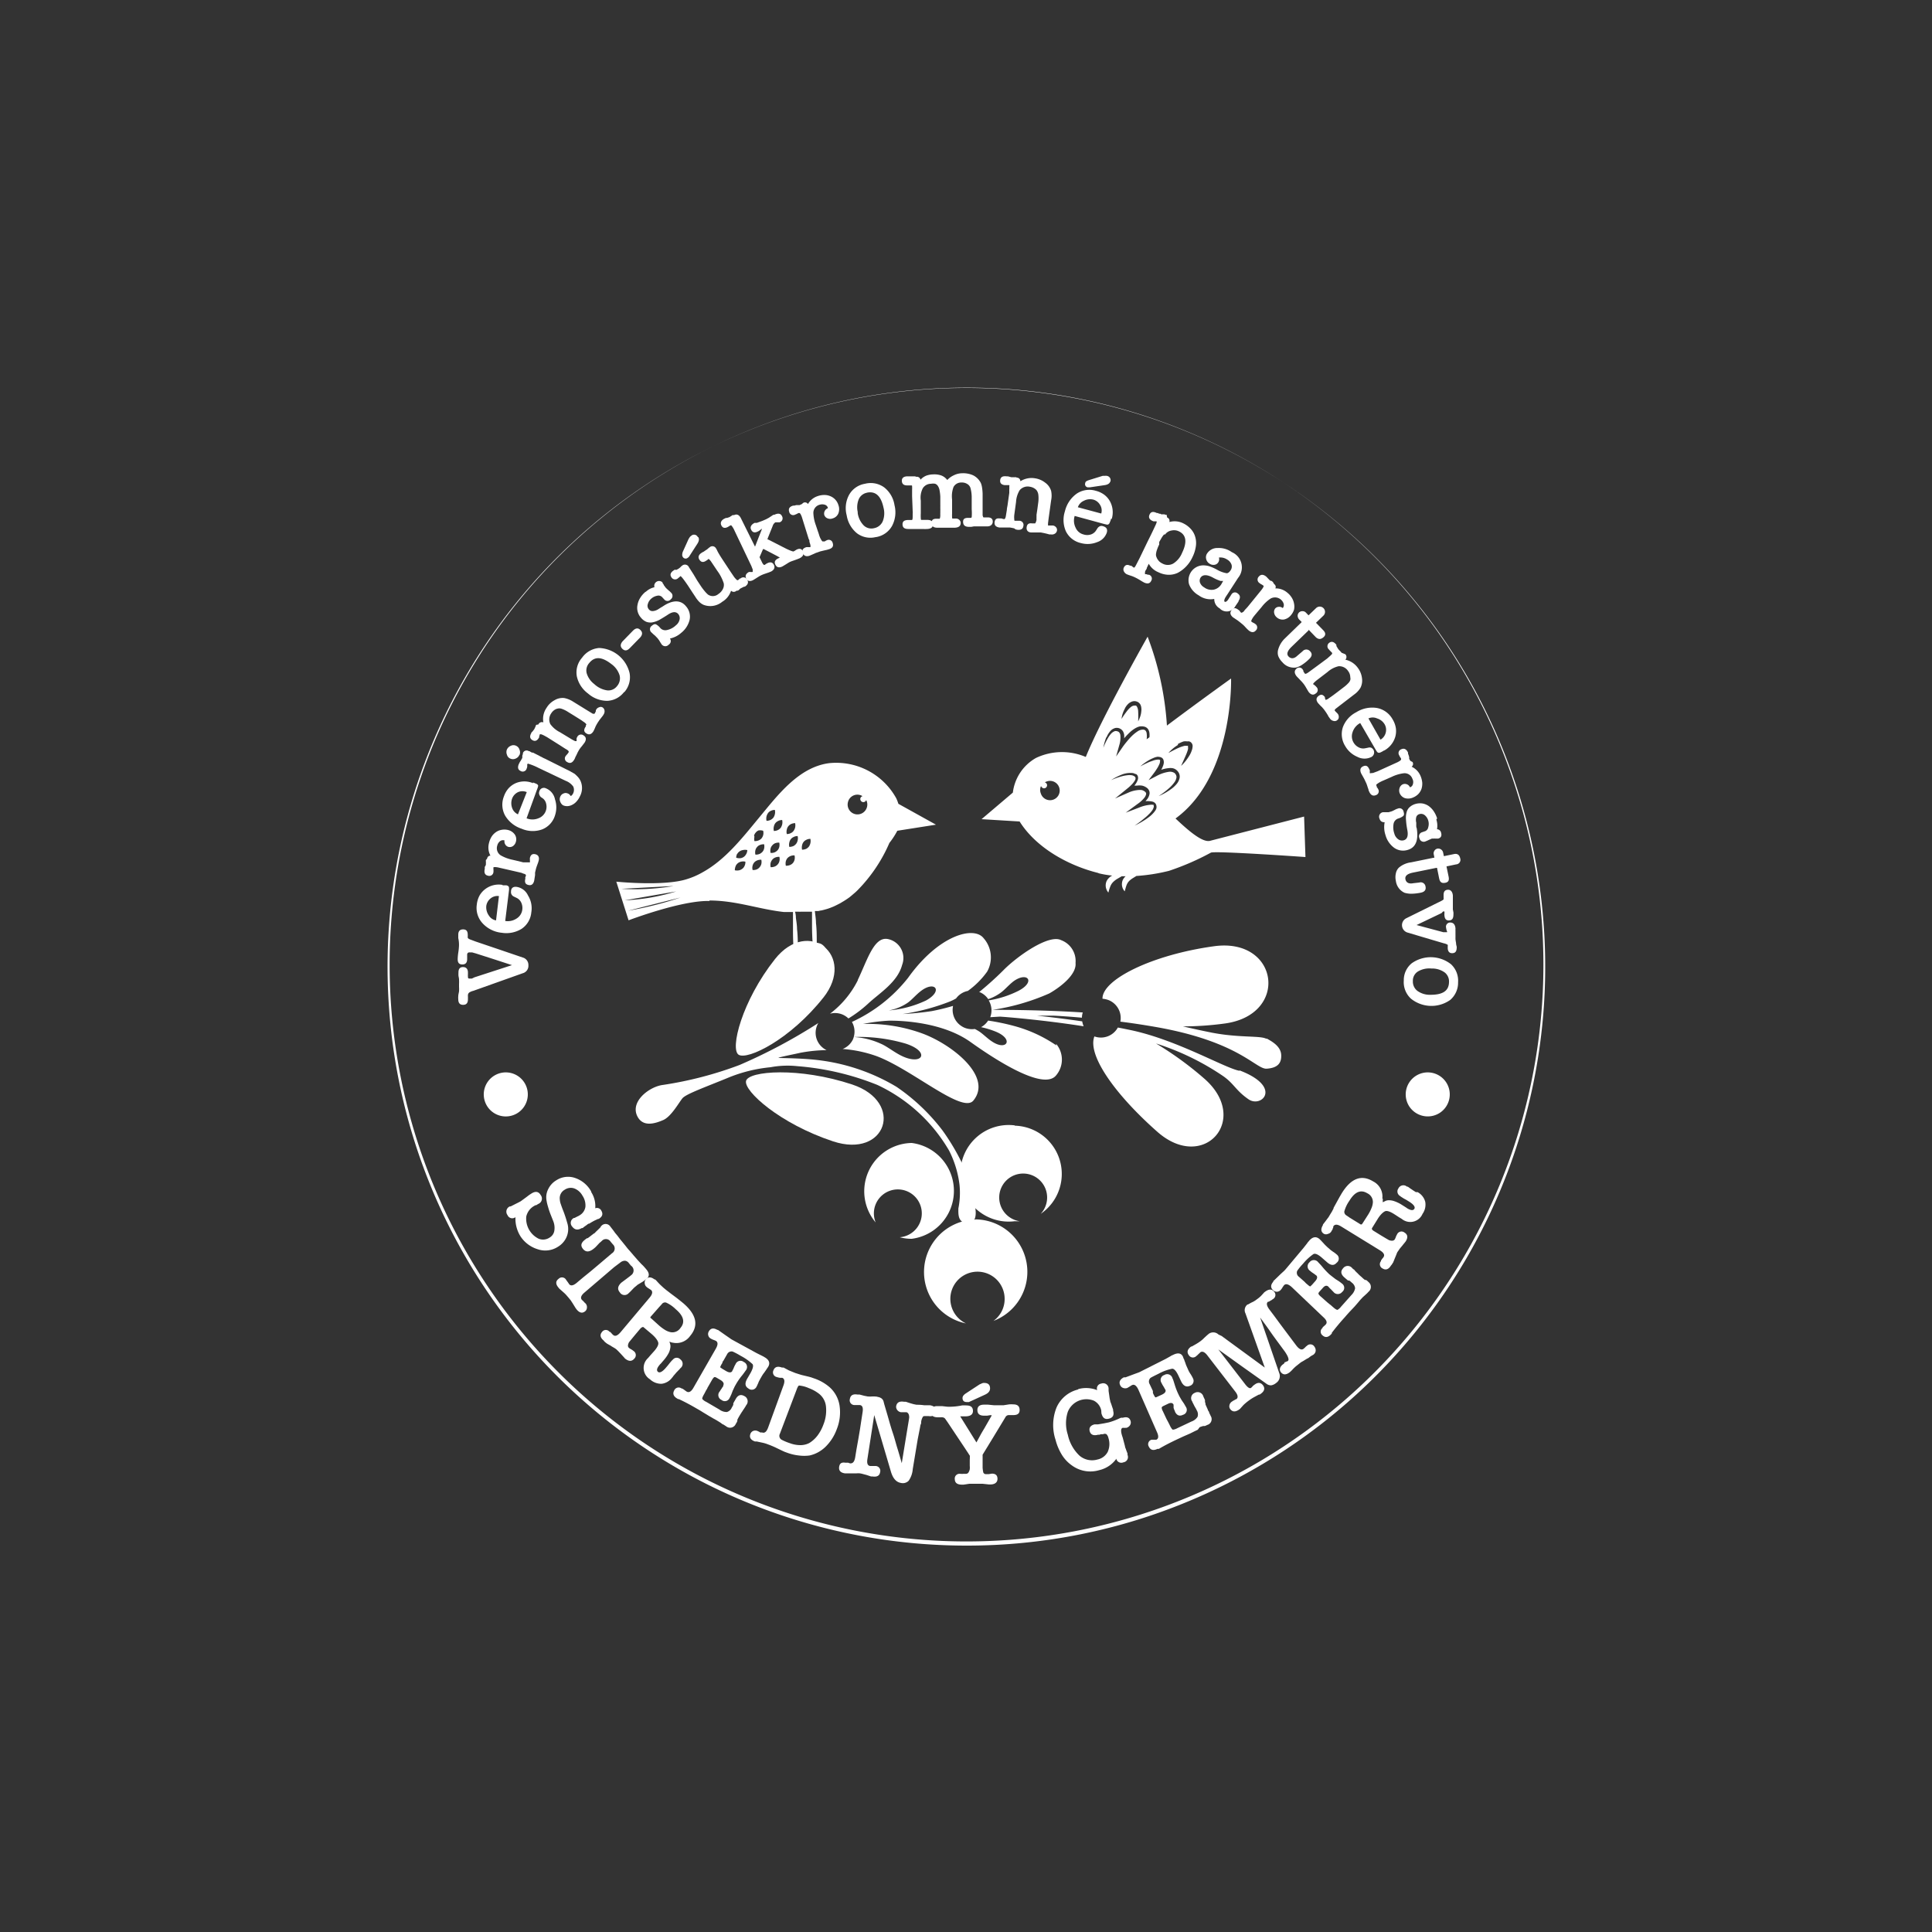 <?xml version="1.0" encoding="UTF-8"?>
<svg xmlns="http://www.w3.org/2000/svg" id="Layer_2" data-name="Layer 2" viewBox="0 0 200 200">
  <rect x="0" y="0" width="200" height="200" fill="#333333" stroke="none"/>
  <g>
    <path d="M100,40.13a59.72,59.72,0,1,0,23.3,4.71A59.52,59.52,0,0,0,100,40.13M100,160a59.92,59.92,0,1,1,23.35-4.72A59.56,59.56,0,0,1,100,160" style="fill: #fff"></path>
    <path d="M61.18,123.37a2.69,2.69,0,0,1,.44,1.71.5.5,0,0,1,.63.25c.2.34.11.62-.27.85l-.06,0,0,0,0,0-.37.17c-.17.09-.35.19-.55.32l0,0s0,0-.06,0l-.09.05-.11.09-.37.26s0,.06-.07.06a.25.25,0,0,0-.08,0c-.42.25-.73.19-1-.17a.56.56,0,0,1,.2-.88l.06,0,.29-.15.13-.06.08-.05a1.23,1.23,0,0,0,.62-.87,1.8,1.8,0,0,0-.3-1.17,1.65,1.65,0,0,0-.84-.75,1.11,1.11,0,0,0-1,.13,1,1,0,0,0-.51,1,1.68,1.68,0,0,0,.11.51c.07.21.16.46.27.73.16.42.28.8.38,1.16a2.09,2.09,0,0,1-.23,1.81,2.23,2.23,0,0,1-.73.7,2.41,2.41,0,0,1-2.09.25A3.27,3.27,0,0,1,53.89,128a3.46,3.46,0,0,1-.53-2,.53.53,0,0,1-.82-.21.59.59,0,0,1,.23-.9.32.32,0,0,1,.09,0l.55-.28c.27-.13.43-.22.5-.26l.22-.16.34-.25.33-.25.25-.16c.4-.24.71-.18.92.18a.59.59,0,0,1-.25.92l-.21.13-.09,0a.41.41,0,0,1-.11.07,1.69,1.69,0,0,0-.83,1.1,2.31,2.31,0,0,0,1.3,2.31,1.22,1.22,0,0,0,1.12-.13,1,1,0,0,0,.48-.68,1.89,1.89,0,0,0-.1-1l-.25-.63a7.68,7.68,0,0,1-.3-.88,4.74,4.74,0,0,1-.16-.69,1.84,1.84,0,0,1,.19-1.15,2.12,2.12,0,0,1,.82-.89,2.23,2.23,0,0,1,2-.23,3,3,0,0,1,1.64,1.42" style="fill: #fff"></path>
    <path d="M60.52,133.79c-.36.3-.46.56-.29.76l.08.08.11.1a.64.64,0,0,0,.14.15l.07.07a.56.56,0,0,1,.13.41.52.52,0,0,1-.17.37q-.44.38-.9-.18l-.06-.08-.05-.07-.31-.5-.19-.29-.22-.27-.26-.3a3.25,3.25,0,0,0-.27-.26l-.44-.39,0,0-.07-.09c-.31-.36-.32-.67,0-.91a.49.49,0,0,1,.78.09l.06.09.12.16.09.13.05.08c.17.2.43.15.79-.15l.63-.53.8-.65.75-.63,1.46-1.24a.58.58,0,0,0,.09-.93l-.23-.27a.57.57,0,0,0-.91-.08l-.18.16a.57.57,0,0,0-.11.1l-.29.31-.1.1-.13.11c-.46.38-.83.41-1.12.07s-.23-.63.13-.93l.11-.09.15-.11.07,0,.1-.07.56-.43c.07,0,.14-.12.21-.18l.23-.22.25-.25,0-.05s0,0,.08-.08a.58.58,0,0,1,.92.07l.17.22c.08.1.18.23.29.39l.06.08.21.25.32.42c.14.16.28.34.42.51s.27.35.42.52l.12.13.19.22.22.26.29.33c.09.11.26.29.51.56a4,4,0,0,1,.29.29c.09.11.17.19.22.26.34.4.33.74,0,1l-.36.26L66,133l-.09.08-.17.14a2.28,2.28,0,0,0-.23.22l-.28.29-.16.15a.57.57,0,0,1-.91-.1c-.27-.32-.22-.64.16-1l.51-.38.29-.22a2.3,2.3,0,0,0,.2-.16.6.6,0,0,0,0-1l-.21-.25a.58.58,0,0,0-.41-.26.78.78,0,0,0-.48.18l-.65.49Z" style="fill: #fff"></path>
    <path d="M68.22,137.21a4.67,4.67,0,0,0,.65.48,1.85,1.85,0,0,0,.57.22,1,1,0,0,0,1-.44c.5-.59.34-1.24-.49-1.94a3.4,3.4,0,0,0-1-.69.41.41,0,0,0-.45.18l-.13.14-.11.12-.88,1a.29.29,0,0,0-.06.1s0,.05.08.09ZM69.64,139a.69.69,0,0,1-.17-.05l-.18-.06a1.31,1.31,0,0,1,.1.32.81.81,0,0,1,0,.31,1.7,1.7,0,0,1-.18.57,3.84,3.84,0,0,1-.46.67l-.36.42a.36.36,0,0,0-.09.09c-.3.35-.36.59-.19.74s.46,0,.82-.42l.22-.26.18-.23.11-.13a2.49,2.49,0,0,1,.22-.23.55.55,0,0,1,.18-.14.52.52,0,0,1,.6.13.56.56,0,0,1,0,.9s0,0-.06.07a.71.71,0,0,1-.12.13l-.09.09-.08.09a.79.79,0,0,0-.13.14l-.07.08-.19.22a.7.7,0,0,1-.06.09l-.07.08a1.58,1.58,0,0,1-1.09.63,1.71,1.71,0,0,1-1.2-.47,1.38,1.38,0,0,1-.19-2.2l.23-.27.26-.29.17-.19c.31-.37.44-.65.39-.85s-.25-.51-.68-.88l-.83-.7c-.08-.07-.19,0-.32.11l-.58.69-.42.51-.19.23h0c-.15.28-.15.48,0,.6a.94.94,0,0,0,.18.12,1.69,1.69,0,0,1,.28.19.51.51,0,0,1,.08.8c-.26.3-.57.29-.94,0l0,0a.32.32,0,0,1-.08-.09l-.42-.46-.24-.25-.2-.19-.18-.12-.26-.15a2.26,2.26,0,0,0-.26-.16l-.23-.13-.17-.13a.93.93,0,0,1-.19-.2c-.36-.3-.42-.6-.16-.9a.48.48,0,0,1,.77,0l0,0,.05,0,.08.07.08.09.08.09.09.08c.2.17.45.07.76-.29l3-3.57c.29-.34.35-.61.17-.79t-.09-.06l-.14-.09-.14-.09-.11-.09a.54.54,0,0,1-.19-.38.48.48,0,0,1,.11-.39c.24-.29.55-.28.91,0l.06,0,.08.07.2.22.2.21.19.18.23.21.27.22.3.23.06.05.71.53.34.27.31.25q2.1,1.79.73,3.41a1.74,1.74,0,0,1-1.88.67" style="fill: #fff"></path>
    <path d="M74.1,139.62c.23-.41.24-.68,0-.82l-.19-.08a1.66,1.66,0,0,1-.33-.15.51.51,0,0,1-.26-.33.53.53,0,0,1,.06-.42c.19-.33.48-.38.88-.15l.06,0,.1.07.77.54.39.27a1.78,1.78,0,0,0,.27.17l2.47,1.35.54.27h0l.16.08.15.09c.46.27.58.61.34,1l-.11.16c-.06.1-.14.21-.23.34s-.14.18-.21.29-.12.19-.16.27a3.08,3.08,0,0,0-.16.29,1.88,1.88,0,0,0-.1.19,2.61,2.61,0,0,1-.12.28,1.39,1.39,0,0,1-.1.21.54.54,0,0,1-.84.2c-.35-.21-.4-.53-.14-1l.31-.53c.29-.5.37-.84.25-1h0a5.72,5.72,0,0,0-1.23-.86,7.49,7.49,0,0,0-.83-.44.51.51,0,0,0-.57.28l-.4.7a.33.33,0,0,0-.08.11l0,.07-.08.13c-.11.19-.16.3-.15.35l.2.14.42.25c.3.17.51.17.62,0a.4.4,0,0,1,.06-.13,1.54,1.54,0,0,0,.09-.19h0a2.58,2.58,0,0,1,.2-.41.54.54,0,0,1,.84-.22.56.56,0,0,1,.21.88l-.15.21a5,5,0,0,1-.31.4,7,7,0,0,0-.52.76l-.16.28-.21.45-.14.37c-.07.15-.13.29-.19.39a.53.53,0,0,1-.83.19.55.55,0,0,1-.19-.87l.09-.14a1.25,1.25,0,0,1,.12-.17.88.88,0,0,1,.07-.12l.09-.12,0-.08s0,0,0,0c.11-.2,0-.37-.23-.53l-.46-.27c-.12-.07-.2-.08-.26-.05a1.27,1.27,0,0,0-.22.29l-.36.63-.11.19c0,.06-.08.15-.13.24s-.11.21-.15.29l-.09.16c-.14.25-.19.4-.15.46a1.15,1.15,0,0,0,.4.29l1.37.8a1.24,1.24,0,0,0,.77.25.78.78,0,0,0,.5-.45l.07-.12a1.5,1.5,0,0,0,.09-.18l0-.07,0-.07a2.15,2.15,0,0,1,.14-.26l.12-.21c.23-.4.52-.49.88-.29a.6.6,0,0,1,.2.94l-.09.16-.13.2-.06.09a.35.35,0,0,0-.06.09l-.07.11a.86.86,0,0,0-.07.1l-.12.19-.09.15-.1.17-.13.25,0,.08s0,0,0,.05a1.3,1.3,0,0,1-.08.17l-.08.13a.64.64,0,0,1-1,.25l-.11-.07-.12-.08a.18.18,0,0,1-.07-.05l-.06,0a2.69,2.69,0,0,0-.33-.24l-.31-.19-.36-.2-.43-.25-.66-.4c-.2-.13-.39-.24-.57-.34-.63-.37-1.26-.71-1.89-1l-.07,0-.08-.05c-.4-.23-.5-.52-.31-.86a.5.5,0,0,1,.76-.18l0,0,.06,0,.09.05.1.07L71,144l.09.06c.23.13.47,0,.7-.41Z" style="fill: #fff"></path>
    <path d="M80.73,148.43a.46.46,0,0,0,.18.61,5.58,5.58,0,0,0,.86.36,3.11,3.11,0,0,0,1.11.2,2,2,0,0,0,.9-.22,3.15,3.15,0,0,0,.84-.76,4.35,4.35,0,0,0,.62-1.15,3.91,3.91,0,0,0,.26-1.91,1.91,1.91,0,0,0-.77-1.32,3.93,3.93,0,0,0-1-.54,3.18,3.18,0,0,0-1-.27h0c-.08,0-.16.15-.25.39Zm.37-5c.16-.43.12-.7-.12-.8l-.09,0-.14,0h0a1.71,1.71,0,0,1-.34-.08.49.49,0,0,1-.34-.7c.13-.35.43-.45.88-.28l.08,0,.09,0,.54.29L82,142l.35.14.6.19.75.18.26.07.31.11a4.79,4.79,0,0,1,1.64.94,3.21,3.21,0,0,1,1,1.88,4.71,4.71,0,0,1-.28,2.42,4.91,4.91,0,0,1-1.17,1.84,3.56,3.56,0,0,1-.79.58,3.3,3.3,0,0,1-.86.32,4.18,4.18,0,0,1-1.12,0,5,5,0,0,1-1.22-.29l-.25-.09-.24-.11-.73-.35c-.24-.11-.5-.22-.78-.32a3.43,3.43,0,0,0-.58-.17l-.56-.12h-.08l-.1,0c-.44-.16-.6-.42-.47-.78a.52.52,0,0,1,.29-.31.58.58,0,0,1,.43,0,1.85,1.85,0,0,1,.31.16l.09,0,.1,0c.26.09.46-.08.62-.52Z" style="fill: #fff"></path>
    <path d="M91.54,145.37h0c.17.58.33,1.11.47,1.61s.29,1,.44,1.44.29,1,.43,1.45.3,1,.47,1.6l.62-3.79c.1-.59.15-.91.15-.95,0-.3-.1-.48-.28-.54h-.59a.59.59,0,0,1-.37-.23.54.54,0,0,1-.11-.39c.07-.39.34-.54.82-.46h.09l.09,0,.49.16.32.09.3.06c.17,0,.43,0,.78.05h.5l.1,0c.46.07.66.3.6.67s-.31.52-.75.45H96l-.07,0h-.08c-.15,0-.26,0-.31.07a1.38,1.38,0,0,0-.18.51c0,.11,0,.22-.07.33l-.06.33L95,149l-.51,3.07a2.45,2.45,0,0,1-.42,1.21.84.84,0,0,1-.82.23c-.46-.08-.79-.44-1-1.09l-1.75-5.93L89.8,151c-.08.46,0,.72.28.76h.09l.16,0h.31a.5.5,0,0,1,.47.64c-.06.37-.33.52-.81.44h-.08l-.06,0h0l-.45-.15h0l-.38-.1a2.46,2.46,0,0,0-.33-.07,2.13,2.13,0,0,0-.32,0l-.44,0-.57,0h-.09l-.12,0c-.46-.07-.65-.3-.59-.68s.27-.48.65-.42h0l.06,0,.23,0a.81.81,0,0,0,.22.07c.26,0,.42-.17.5-.63l.13-.81.18-1,.17-1,.28-1.83c.08-.47,0-.73-.28-.77h-.4l-.16,0a.49.49,0,0,1-.47-.63c.06-.38.32-.53.77-.46l.1,0,.12,0,.49.13.36.07a3.38,3.38,0,0,0,.5,0c.23,0,.41,0,.55.05a.89.89,0,0,1,.38.15.61.61,0,0,1,.21.3Z" style="fill: #fff"></path>
    <path d="M102.49,143.73c0,.27-.17.48-.51.64l-1.68.77-.1,0h-.11q-.45,0-.45-.42c0-.16.1-.31.32-.46l1.45-.95.23-.1a.48.48,0,0,1,.23-.05c.4,0,.61.17.62.54M100.4,151a.61.61,0,0,1,0-.15v-.15c-.38-.59-.77-1.17-1.15-1.74l-1.16-1.74h0l-.26-.37a.41.41,0,0,0-.29-.13.54.54,0,0,0-.17,0h-.27c-.49,0-.74-.18-.74-.56s.2-.59.64-.6h.24l.27,0,.53.06a3.92,3.92,0,0,0,.48,0,6.25,6.25,0,0,0,1.06-.13,2.57,2.57,0,0,1,.45,0c.45,0,.68.17.69.55s-.25.57-.76.58H99.4l1.68,2.7c.27-.49.53-1,.78-1.39l.79-1.38,0-.05h-.16l-.3.05h-.07l-.14,0h-.11c-.45,0-.68-.18-.69-.56s.21-.57.66-.58h.2l.24,0,.6.06.5,0,.51,0,.58-.09a3,3,0,0,1,.42,0c.43,0,.65.18.66.56s-.2.54-.62.55l-.31,0h-.22a.4.4,0,0,0-.32.22l-.17.28v0l-1.09,1.8-1.1,1.8V151c0,.39,0,.7,0,.94a3.66,3.66,0,0,0,.07.49h0a.29.29,0,0,0,.32.17h.26l.31-.05c.38,0,.57.17.58.52s-.23.59-.71.6h-.18l-.65-.07-.35,0h-.33l-.35,0-.34,0-.6.09-.07,0h-.1c-.48,0-.73-.18-.74-.56a.49.49,0,0,1,.55-.56h.11a.45.45,0,0,0,.19,0H100a.31.31,0,0,0,.25-.13,1,1,0,0,0,.14-.35,1.82,1.82,0,0,0,0-.34c0-.16,0-.38,0-.66Z" style="fill: #fff"></path>
    <path d="M111.58,143.81a3.07,3.07,0,0,1,2,.1v0a.51.51,0,0,1,.42-.68.56.56,0,0,1,.76.48c0,.06,0,.11,0,.16a.49.49,0,0,1,0,.11l.08.55a4,4,0,0,0,.09.5c0,.07.06.18.11.33s.11.34.19.56l0,.11c.12.44,0,.72-.43.83s-.65-.08-.78-.55L114,146a1.47,1.47,0,0,0-.76-1,2.07,2.07,0,0,0-2.7,1.15,3.83,3.83,0,0,0,0,2.37,4.18,4.18,0,0,0,1.21,2.17,2,2,0,0,0,1.85.4,1.55,1.55,0,0,0,1.07-.79,2,2,0,0,0,.07-1.45.77.77,0,0,0-.2-.38.37.37,0,0,0-.35,0l-.09,0-.14,0-.14.05-.14,0c-.48.13-.77,0-.87-.35s.06-.61.5-.72l.15,0,.13,0h.07l.66-.11.48-.1a6.94,6.94,0,0,0,1.11-.42l.15-.06.19,0c.43-.12.69,0,.79.35a.53.53,0,0,1-.07.44.65.65,0,0,1-.37.26l-.15,0a.19.19,0,0,1-.1,0h-.06l-.07,0c-.21.05-.22.4,0,1l.24.91c0,.11.07.22.1.32s.07.19.1.28a1.16,1.16,0,0,1,.06.15l0,.14a.55.55,0,0,1-.43.77.53.53,0,0,1-.74-.42h0a0,0,0,0,1,0,0l0,.07a3,3,0,0,1-1.76,1.16,3.22,3.22,0,0,1-2.8-.47,3.75,3.75,0,0,1-1.06-1.11,5.68,5.68,0,0,1-.66-1.56,4.89,4.89,0,0,1,.1-3.34,3.28,3.28,0,0,1,2.28-1.88" style="fill: #fff"></path>
    <path d="M117.84,143.85c-.2-.42-.42-.58-.66-.46a1,1,0,0,0-.18.11l-.3.18a.64.64,0,0,1-.43,0,.52.52,0,0,1-.31-.29c-.16-.34,0-.61.38-.81l.07,0,.11,0,.88-.33.44-.16a2,2,0,0,0,.3-.14l2.52-1.27.52-.29h0a.65.65,0,0,1,.16-.09l.15-.07c.5-.23.84-.14,1,.29,0,0,0,.08.08.18a3.86,3.86,0,0,0,.14.39,2.19,2.19,0,0,0,.12.33l.13.29c.05.12.1.22.14.3l.11.18a2.05,2.05,0,0,1,.16.26,1.08,1.08,0,0,1,.11.21.54.54,0,0,1-.3.8c-.38.17-.68,0-.9-.44l-.26-.55c-.24-.53-.47-.79-.68-.78h0a5.07,5.07,0,0,0-1.41.52c-.45.22-.73.36-.83.43a.51.51,0,0,0-.09.64l.34.72a.59.59,0,0,0,0,.13l0,.07.06.14c.1.19.16.3.21.32a1.09,1.09,0,0,0,.23-.09l.44-.2c.31-.15.43-.32.35-.51a.79.79,0,0,1-.08-.13l-.1-.18h0a2.46,2.46,0,0,1-.22-.39.54.54,0,0,1,.29-.82.56.56,0,0,1,.84.33,1.91,1.91,0,0,1,.1.24l.15.48a7.13,7.13,0,0,0,.33.86l.14.29c.07.12.15.27.25.43l.22.32.22.38a.53.53,0,0,1-.32.79c-.36.18-.64.06-.83-.33,0,0,0-.09-.06-.16s0-.13-.08-.19l0-.13,0-.14a.23.23,0,0,1,0-.09s0,0,0,0c-.09-.2-.28-.24-.56-.11l-.48.23c-.13.06-.19.12-.19.18a.8.8,0,0,0,.11.35l.31.66.09.19.13.24.15.29.08.17c.13.25.23.38.3.38a1.28,1.28,0,0,0,.46-.16l1.44-.68a1.25,1.25,0,0,0,.64-.49.8.8,0,0,0-.08-.67.81.81,0,0,1-.06-.13l-.1-.17a537558483151.25,537558483151.25,0,0,1-.08-.14l-.13-.26a1.29,1.29,0,0,1-.1-.22.58.58,0,0,1,.26-.89.61.61,0,0,1,.89.37l.07.16a1.22,1.22,0,0,1,.1.23.46.46,0,0,1,0,.09l0,.11.05.11a.56.56,0,0,0,0,.12l.09.21.07.15.08.18c0,.07.08.16.14.26a.43.43,0,0,0,0,.07l0,0,.09.17a1.47,1.47,0,0,1,.06.14.62.62,0,0,1-.35.95l-.12.06a.48.48,0,0,1-.14.05l-.07,0-.08,0a2.8,2.8,0,0,0-.38.13L124,148l-.37.18-.44.22-.71.31-.6.28c-.66.31-1.3.63-1.92,1a.09.09,0,0,0-.06,0l-.09,0c-.42.2-.71.12-.88-.23a.48.48,0,0,1,.28-.72h0l.07,0,.09,0,.11,0,.12,0,.1,0q.36-.16.06-.81Z" style="fill: #fff"></path>
    <path d="M126.46,138.3h0l4.47,3.27-2-5.61a.74.74,0,0,1,.21-.92l.05,0,.3-.17.27-.13.18-.11.22-.16a3.1,3.1,0,0,0,.39-.33l.24-.26a.66.66,0,0,1,.17-.16c.4-.3.71-.29.94,0a.49.49,0,0,1-.14.77l-.12.09-.13.07-.16.1-.08,0c-.2.15-.15.42.13.8l.49.65.61.83.59.79,1.11,1.48c.29.37.53.48.74.33l.07-.06.07-.06a1.78,1.78,0,0,1,.14-.14l.07-.05,0,0,0,0a.49.49,0,0,1,.78.09.62.62,0,0,1,.12.49.58.58,0,0,1-.34.4,2.17,2.17,0,0,0-.3.2.76.76,0,0,1-.25.15l-.42.26a1.79,1.79,0,0,0-.34.22l-.39.31a4.17,4.17,0,0,0-.37.36,2.56,2.56,0,0,1-.3.28c-.36.26-.64.25-.86,0s-.16-.58.2-.85A.35.35,0,0,0,133,141l.08,0,.1-.06.06,0,.08-.06c.13-.09.07-.35-.18-.76a3.81,3.81,0,0,0-.24-.35l-.45-.61-.28-.38-.38-.52-.31-.44c-.11-.17-.22-.31-.3-.43l-.73-1,2,5.82a.85.85,0,0,1-.34.95,1.07,1.07,0,0,1-.53.25.79.79,0,0,1-.5-.18l-2.48-1.76-2.48-1.78,2.76,3.58c.28.37.49.5.63.4a1.53,1.53,0,0,0,.21-.22l.15-.11q.52-.39.87.06c.23.31.16.59-.19.86l-.08.06a.31.31,0,0,1-.1.05h0l-.06,0-.5.27a4.51,4.51,0,0,0-.47.3,5.64,5.64,0,0,0-.62.51l-.34.38s0,0,0,0l-.07.06c-.4.29-.71.29-.94,0a.48.48,0,0,1-.1-.41.57.57,0,0,1,.22-.36l.16-.11.17-.09.11-.07.05,0c.21-.16.18-.43-.11-.8L125,140.33c-.27-.36-.52-.48-.73-.35,0,0,0,0-.08.08l-.13.12-.11.11-.11.09a.49.49,0,0,1-.77-.09q-.35-.47.24-.9l.06,0,.09-.05.35-.2a4.6,4.6,0,0,0,.46-.3l.2-.16.23-.22.25-.23.19-.16a.79.79,0,0,1,1,.08Z" style="fill: #fff"></path>
    <path d="M133.71,133.23c-.35-.31-.62-.37-.8-.17l-.12.17a1.64,1.64,0,0,1-.2.29.57.57,0,0,1-.38.2.55.55,0,0,1-.4-.14q-.44-.39,0-.9l0-.06.09-.08.67-.65.35-.32a2.61,2.61,0,0,0,.22-.24l1.81-2.16.37-.47h0a1,1,0,0,1,.11-.15.69.69,0,0,0,.11-.13c.36-.4.72-.45,1.07-.14l.14.14.28.3a3.07,3.07,0,0,0,.25.26c.09.08.16.16.23.21l.25.22.18.13.25.17.18.15a.53.53,0,0,1,0,.86q-.41.47-1-.06l-.46-.4c-.43-.39-.75-.54-.94-.44h0a5.39,5.39,0,0,0-1.08,1,6,6,0,0,0-.6.73.51.51,0,0,0,.17.62l.6.53.09.1.06.06.11.09c.17.15.27.22.32.22l.18-.17.32-.36c.23-.26.27-.47.12-.61a.43.43,0,0,1-.12-.09l-.17-.12h0a2.42,2.42,0,0,1-.36-.27.55.55,0,0,1-.05-.88.56.56,0,0,1,.9,0l.18.19c.09.09.2.22.33.38a8.57,8.57,0,0,0,.64.67l.25.2.39.3.33.21c.15.1.26.19.36.27a.53.53,0,0,1,0,.85.57.57,0,0,1-.9,0l-.12-.12-.14-.15-.1-.09-.1-.11-.07-.08h0c-.17-.15-.36-.11-.56.12l-.36.4c-.09.1-.12.18-.1.24a1,1,0,0,0,.25.28l.54.48.16.14.21.17a2.08,2.08,0,0,1,.25.21l.14.12c.22.19.36.26.43.24a1.32,1.32,0,0,0,.36-.33l1.06-1.19a1.33,1.33,0,0,0,.39-.71.82.82,0,0,0-.34-.58l-.11-.1-.15-.12-.06,0-.07,0-.23-.19-.18-.16c-.34-.31-.38-.62-.1-.92a.59.59,0,0,1,.95,0l.14.12c.06,0,.11.11.17.17l.08.08.08.08.09.08.08.09.17.16.13.11.14.13a2.59,2.59,0,0,0,.23.19l.06,0,.05,0,.15.11.11.11a.64.64,0,0,1,0,1l-.09.1-.1.1-.06.05-.06.06-.3.27-.25.27-.26.31-.33.38-.53.56c-.16.18-.31.34-.44.5q-.74.81-1.38,1.65l0,.07-.06.07c-.31.34-.61.39-.9.13a.48.48,0,0,1,0-.77l0,0a.12.12,0,0,0,0-.05l.07-.07.09-.08.09-.08.08-.08c.18-.2.09-.46-.26-.77Z" style="fill: #fff"></path>
    <path d="M141.61,125.77a4.12,4.12,0,0,0,.37-.72,1.84,1.84,0,0,0,.14-.6,1,1,0,0,0-.59-.93c-.66-.4-1.28-.15-1.84.78a3.5,3.5,0,0,0-.53,1.12c0,.16.05.3.25.42l.15.1.14.1,1.15.71c.06,0,.09,0,.11,0s0,0,.08-.09Zm1.53-1.67a.47.47,0,0,1,0,.17,1.62,1.62,0,0,1,0,.19l.31-.15a.81.81,0,0,1,.31-.06,1.7,1.7,0,0,1,.59.1,3.66,3.66,0,0,1,.73.35l.46.29.11.08c.39.24.64.26.76.07s-.06-.45-.54-.75l-.29-.18-.26-.14-.14-.09a2,2,0,0,1-.26-.18.47.47,0,0,1-.16-.15.53.53,0,0,1,0-.62.57.57,0,0,1,.89-.19l.08,0,.14.1.11.08a.47.47,0,0,0,.09.06l.16.11.09.06.25.16.1,0,.08,0a1.59,1.59,0,0,1,.79,1,1.66,1.66,0,0,1-.28,1.25,1.38,1.38,0,0,1-2.15.52l-.3-.18-.32-.21-.22-.14c-.41-.25-.71-.34-.89-.26s-.48.33-.77.81l-.57.92c-.06.1,0,.2.16.3l.76.47.57.34.26.15h0q.45.15.6-.09a1.63,1.63,0,0,0,.09-.19,1.51,1.51,0,0,1,.14-.31.5.5,0,0,1,.78-.19c.33.2.37.51.11.92l0,0-.08.1-.39.48a2,2,0,0,0-.21.27l-.16.23a.77.77,0,0,0-.09.2l-.11.27-.12.29a1.45,1.45,0,0,1-.1.24c0,.08-.08.14-.1.19a.87.87,0,0,1-.16.22q-.37.6-.87.3a.49.49,0,0,1-.16-.76l0,0s0,0,0-.06l.05-.08a.36.36,0,0,0,.07-.1l.08-.09a.61.61,0,0,0,.07-.1c.14-.22,0-.46-.4-.7l-4-2.46c-.38-.23-.65-.25-.81,0,0,0,0,0,0,.1a1.58,1.58,0,0,0-.07.16s0,.09-.07.14l-.07.13a.53.53,0,0,1-.34.24.48.48,0,0,1-.41,0c-.32-.19-.36-.5-.11-.91l0-.06.07-.09.18-.23.17-.23.16-.21.16-.27.18-.29.18-.34,0-.06.43-.78.21-.38.2-.34q1.44-2.35,3.26-1.24a1.75,1.75,0,0,1,.95,1.76" style="fill: #fff"></path>
    <path d="M49.12,101.17h0L53,99.91l-1.87-.61-1.87-.6-.39-.11-.27,0a.22.22,0,0,0-.24.22s0,0,0,.09,0,.1,0,.14,0,.08,0,.12v.12c0,.37-.16.56-.5.56s-.48-.18-.48-.55a5.38,5.38,0,0,1,.06-.67,5.84,5.84,0,0,0,.07-.63,3.14,3.14,0,0,0,0-.39,3.2,3.2,0,0,0-.07-.49s0-.1,0-.17v-.18c0-.36.16-.55.5-.55s.48.19.48.55a.31.31,0,0,1,0,.1.28.28,0,0,1,0,.09.22.22,0,0,0,0,.09v0s0,.09.12.15a1.08,1.08,0,0,0,.23.1l.45.17h0l2.45.83,2.44.83a.8.8,0,0,1,.59.81.79.79,0,0,1-.59.82h0l-5.11,1.82a1.32,1.32,0,0,0-.43.18.38.38,0,0,0-.13.32.23.23,0,0,0,0,.07v.1a.37.37,0,0,1,0,.11v.1c0,.38-.16.57-.5.57s-.5-.19-.5-.58a1.55,1.55,0,0,1,0-.31c0-.18.06-.35.08-.52a3.54,3.54,0,0,0,0-.45c0-.08,0-.18,0-.3a4,4,0,0,0,0-.43h0c0-.17-.05-.32-.06-.44s0-.24,0-.33c0-.37.16-.55.47-.55s.51.18.51.56v.06a.2.2,0,0,1,0,.07v.1a.49.49,0,0,0,0,.14c0,.17,0,.26.15.26l.26,0Z" style="fill: #fff"></path>
    <path d="M51.65,92.76a1.13,1.13,0,0,0-.86.24,1.21,1.21,0,0,0-.45.78,1.48,1.48,0,0,0,.27,1,1.09,1.09,0,0,0,.74.5Zm.4-1.11.37,0a.41.41,0,0,1,.2.09.2.2,0,0,1,.07.16,1.4,1.4,0,0,1,0,.28l-.39,3.16a.07.07,0,0,0,0,0,1.66,1.66,0,0,0,1.2-.27,1.25,1.25,0,0,0,.57-.92,1.3,1.3,0,0,0-.12-.73,1,1,0,0,0-.49-.48l-.27-.13a.5.5,0,0,1-.29-.52c0-.37.24-.53.59-.48a1.55,1.55,0,0,1,1.17.89A2.5,2.5,0,0,1,55,94.45a2.29,2.29,0,0,1-1,1.7,3,3,0,0,1-2.06.41,3.1,3.1,0,0,1-2-1,2.34,2.34,0,0,1-.58-1.93,2.55,2.55,0,0,1,.28-.92,2.21,2.21,0,0,1,.59-.67,2.31,2.31,0,0,1,1.77-.44" style="fill: #fff"></path>
    <path d="M50.41,88.92c.05-.23.17-.34.36-.34a1.79,1.79,0,0,1-.15-1.31,2.18,2.18,0,0,1,.27-.66,1.61,1.61,0,0,1,.44-.46,1.4,1.4,0,0,1,.56-.24,1.61,1.61,0,0,1,.65,0,1.21,1.21,0,0,1,.73.45.88.88,0,0,1,.14.76.78.78,0,0,1-.3.46.58.58,0,0,1-.48.09.55.55,0,0,1-.33-.26.58.58,0,0,1-.07-.42s0,0,0,0,0,0,0,0h-.05a.49.49,0,0,0-.43.1.83.83,0,0,0-.28.47.87.87,0,0,0,.39,1,4.13,4.13,0,0,0,1.18.44l.65.15.47.12.22,0c.31,0,.47,0,.48,0l0-.12a.45.45,0,0,1,0-.11.92.92,0,0,1,0-.24c.08-.32.26-.44.56-.37s.44.31.34.68v0l-.06.2-.1.27a4.09,4.09,0,0,0-.13.41l-.08.34c0,.1,0,.19,0,.26l-.09.57c-.09.38-.29.53-.61.45s-.39-.28-.31-.64a.29.29,0,0,0,0-.09.16.16,0,0,1,0-.08l.06-.12,0-.08s0,0,0,0h0c0-.06-.07-.12-.28-.17L54,90.36l-.25-.06-2.22-.51q-.37-.06-.45,0a.54.54,0,0,0,0,.11s0,.09,0,.11v0a1.24,1.24,0,0,1,0,.27.43.43,0,0,1-.57.37q-.46-.1-.33-.69a.49.49,0,0,0,0-.12c0-.06,0-.13.06-.18l.06-.15a1,1,0,0,1,0-.12v-.06a.22.22,0,0,0,0-.09,0,0,0,0,0,0,0v0a1.7,1.7,0,0,1,0-.22" style="fill: #fff"></path>
    <path d="M54.53,82a1.13,1.13,0,0,0-.9,0,1.21,1.21,0,0,0-.61.65,1.43,1.43,0,0,0,0,1,1.11,1.11,0,0,0,.6.65Zm.63-1a3,3,0,0,1,.36.14.4.4,0,0,1,.17.13.21.21,0,0,1,0,.17,1.68,1.68,0,0,1-.09.27l-1.09,3s0,0,0,0a1.61,1.61,0,0,0,1.22,0,1.27,1.27,0,0,0,.81-1.5.94.94,0,0,0-.36-.57L56,82.52a.62.62,0,0,1-.17-.26.44.44,0,0,1,0-.32.48.48,0,0,1,.69-.33,1.54,1.54,0,0,1,.93,1.13,2.62,2.62,0,0,1,0,1.68,2.25,2.25,0,0,1-1.33,1.44A2.87,2.87,0,0,1,54,85.79a3.11,3.11,0,0,1-1.71-1.36,2.34,2.34,0,0,1-.12-2,2.48,2.48,0,0,1,.48-.83,2.22,2.22,0,0,1,.72-.52,2.3,2.3,0,0,1,1.82,0" style="fill: #fff"></path>
    <path d="M58.81,82.15a.91.91,0,0,1,.16.11l.12.15a.69.69,0,0,0,.13-.11.83.83,0,0,0,.12-.88,1.72,1.72,0,0,0-.78-.59l-2.84-1.35a6.31,6.31,0,0,0-1-.41.1.1,0,0,0-.14.05.34.34,0,0,0,0,.08l0,.14h0a.68.68,0,0,1-.06.22.42.42,0,0,1-.63.25c-.28-.13-.33-.38-.17-.74a.91.91,0,0,0,.07-.14.41.41,0,0,1,.07-.11,3.73,3.73,0,0,0,.21-.37.27.27,0,0,1,0-.08s0-.09,0-.14a1.2,1.2,0,0,1,.06-.17q0-.11,0-.09a.4.4,0,0,1,.61-.21l.07,0,.11.07.15.08.11,0,.23.12.4.2.14.08.13.06a2.15,2.15,0,0,0,.34.17l.26.13,2,1a5.15,5.15,0,0,1,.48.25l.33.19a3.76,3.76,0,0,1,.35.34,1.62,1.62,0,0,1,.26.4,1.82,1.82,0,0,1-.07,1.59,2,2,0,0,1-.35.53,1.41,1.41,0,0,1-.44.34,1.16,1.16,0,0,1-.48.14,1,1,0,0,1-.48-.09A.74.74,0,0,1,58,83a.65.65,0,0,1,0-.53.58.58,0,0,1,.34-.33.5.5,0,0,1,.43,0m-5-4a.7.7,0,0,1-.4.39.64.64,0,0,1-.54,0,.58.58,0,0,1-.35-.4.71.71,0,0,1,0-.55.76.76,0,0,1,.41-.38.61.61,0,0,1,.53,0,.64.64,0,0,1,.36.41.71.71,0,0,1,0,.55" style="fill: #fff"></path>
    <path d="M55.73,75a.4.4,0,0,1,.52-.22,2,2,0,0,1,.32-1.49,2.13,2.13,0,0,1,.83-.8h0a1.61,1.61,0,0,1,1-.23,2.59,2.59,0,0,1,.89.35l1.62,1,.43.26a.25.25,0,0,0,.22,0,.67.67,0,0,0,.06-.12.49.49,0,0,0,.06-.13l0-.09.05-.09a.5.5,0,0,1,.29-.22.37.37,0,0,1,.34,0,.46.46,0,0,1,.22.33.6.6,0,0,1-.1.42,1,1,0,0,1-.09.14l-.14.18c-.06.08-.14.17-.21.27l-.18.27-.11.19-.09.17c-.06.15-.11.27-.15.35s-.07.15-.08.16c-.2.32-.44.4-.72.23s-.29-.38-.11-.67l.05-.07,0-.06a.18.18,0,0,0,0-.07l.06-.06,0,0,0,0s-.07-.14-.3-.28l-.21-.15-.22-.14-.51-.32-.65-.4a3.08,3.08,0,0,0-.63-.32.85.85,0,0,0-.31-.06,1.24,1.24,0,0,0-.29.06h0a1.13,1.13,0,0,0-.52.44,1.11,1.11,0,0,0-.1,1.13,2.74,2.74,0,0,0,1,.84l1.14.69a3.31,3.31,0,0,0,.43.23c.08,0,.13,0,.15,0a.16.16,0,0,0,0-.06.76.76,0,0,1,0-.11.56.56,0,0,1,0-.12.49.49,0,0,1,.06-.13.43.43,0,0,1,.66-.17c.27.17.31.41.11.74l-.12.16-.22.28a2.5,2.5,0,0,0-.27.38l-.11.2-.13.28-.11.21a.87.87,0,0,1-.07.17.31.31,0,0,1-.05.09c-.2.34-.44.42-.72.25a.41.41,0,0,1-.14-.65l.05-.07.06-.06a1.24,1.24,0,0,0,.17-.23c.05-.07,0-.19-.29-.34l-.47-.3-.47-.3-1-.63-.31-.17a1.91,1.91,0,0,0-.31-.13c-.06,0-.11,0-.14,0a.42.42,0,0,1,0,.09.45.45,0,0,0-.05.1,1.17,1.17,0,0,1,0,.11.41.41,0,0,1-.05.09c-.18.3-.41.37-.67.21s-.29-.41-.08-.76a.15.15,0,0,0,0-.06.12.12,0,0,1,.05,0l.22-.28.06-.11a.61.61,0,0,0,.05-.12.49.49,0,0,0,.06-.13s0-.08.07-.12" style="fill: #fff"></path>
    <path d="M61,68.63a1.16,1.16,0,0,0-.27,1.05,2.19,2.19,0,0,0,.77,1.12l.09.08a2.47,2.47,0,0,0,1.29.59,1.13,1.13,0,0,0,1-.45,1.23,1.23,0,0,0,.26-1.11,2.25,2.25,0,0,0-.84-1.16c-1-.78-1.73-.82-2.3-.12m3.61,3a2.3,2.3,0,0,1-1.74.92,3,3,0,0,1-2-.76A3,3,0,0,1,59.71,70a2.3,2.3,0,0,1,.55-1.92,2.39,2.39,0,0,1,1.76-1,3.38,3.38,0,0,1,3.15,2.58,2.33,2.33,0,0,1-.55,2" style="fill: #fff"></path>
    <path d="M64.43,67.17c-.24-.23-.22-.48,0-.76l1.11-1.14q.41-.4.75-.06c.24.23.23.49,0,.76L65.19,67.1c-.27.28-.52.3-.76.07" style="fill: #fff"></path>
    <path d="M66.86,61.26a1.89,1.89,0,0,1,.89-.47.5.5,0,0,1,.84-.49l0,0a.13.13,0,0,0,0,.06l.06.08.06.09c0,.06.07.11.1.16a1,1,0,0,0,.11.15,2.76,2.76,0,0,0,.24.23l.15.13a.68.68,0,0,1,.12.12.45.45,0,0,1,0,.73.43.43,0,0,1-.67,0l-.23-.25a.52.52,0,0,0-.49-.13,1.28,1.28,0,0,0-.62.3,1.11,1.11,0,0,0-.36.57.55.55,0,0,0,.11.54.48.48,0,0,0,.41.18,1.23,1.23,0,0,0,.54-.18l.25-.16.25-.15c1-.68,1.85-.69,2.4,0a1.6,1.6,0,0,1,.37,1.39,2.47,2.47,0,0,1-.87,1.35,2.51,2.51,0,0,1-1.17.59.43.43,0,0,1-.12.63.47.47,0,0,1-.76-.06l-.14-.22-.09-.15a.94.94,0,0,0-.09-.12A.89.89,0,0,0,68,66l-.17-.18-.19-.16-.21-.2a.43.43,0,0,1,.06-.69c.17-.15.32-.19.43-.13a1.42,1.42,0,0,1,.44.38.7.7,0,0,0,.69.2,1.88,1.88,0,0,0,.91-.48,1.05,1.05,0,0,0,.39-.6.67.67,0,0,0-.14-.58c-.25-.28-.62-.25-1.13.11q-.47.3-.84.51a2.69,2.69,0,0,1-.72.25,1.24,1.24,0,0,1-.61-.06,1.46,1.46,0,0,1-.56-.43A1.52,1.52,0,0,1,66,62.59a2,2,0,0,1,.27-.69,2.55,2.55,0,0,1,.56-.64" style="fill: #fff"></path>
    <path d="M72.28,55.6q.18.27-.09.69l-.85,1.32a.22.22,0,0,1-.06.07l-.08.06a.34.34,0,0,1-.53-.11c-.07-.1-.06-.26,0-.48l.61-1.35.12-.19a.55.55,0,0,1,.14-.13.43.43,0,0,1,.7.12m4,5.55a.39.39,0,0,1-.56,0,2.08,2.08,0,0,1-.92,1.15,1.94,1.94,0,0,1-1.93.31,1.46,1.46,0,0,1-.35-.22,2.09,2.09,0,0,1-.29-.31,2.45,2.45,0,0,1-.21-.3l-.3-.45-.45-.69c-.46-.68-.72-1-.79-1l0,0a.46.46,0,0,0-.07.07l-.12.1-.06.05a.44.44,0,0,1-.69-.11c-.17-.25-.09-.49.25-.71l.11-.07L70,59l.14-.07.12-.07.09-.07a.74.74,0,0,0,.13-.12l.06-.06.08-.06a.45.45,0,0,1,.7.17l.11.17.36.56.38.64.35.53a6,6,0,0,0,.44.59,2.72,2.72,0,0,0,.33.34.88.88,0,0,0,1.08-.06,1.31,1.31,0,0,0,.46-.51.91.91,0,0,0,.09-.6,4.49,4.49,0,0,0-.66-1.28l-.67-1c-.14-.18-.23-.26-.26-.23l-.11.1-.13.08c-.28.19-.51.16-.68-.1s-.11-.5.2-.71l.11-.07.14-.07L73,57l.09-.06.08-.05.1-.08.1-.09.1-.07a.42.42,0,0,1,.65.12,1.24,1.24,0,0,1,.12.22h0a4.37,4.37,0,0,0,.22.4c.09.16.21.34.34.54l.85,1.29.36.53c.19.23.3.33.33.31l.06,0,.09-.08.1-.09.06,0a.44.44,0,0,1,.69.1c.17.28.1.52-.23.74l-.08,0-.1.05,0,0,0,0-.26.13,0,0,0,0a.35.35,0,0,0-.09.07h0a.74.74,0,0,1-.19.16" style="fill: #fff"></path>
    <path d="M78.16,56.59l.35-.9.36-.91v-.05l-.07.06-.09.06-.14.11-.14.07c-.31.15-.53.09-.67-.19s0-.53.35-.71l.1,0,.13,0h0l.58-.21.39-.17.15-.08.13-.07.38-.25.09-.06.1,0c.39-.19.66-.14.79.14a.43.43,0,0,1-.25.64l-.12,0-.12,0-.11,0-.08,0a.67.67,0,0,0-.28.37l-.53,1.32h0l0,.09h0l.06,0,.94.48.94.48h0c.45.21.7.3.76.27l.11-.06.09-.06.1-.06c.32-.16.54-.09.67.18s0,.53-.35.71l-.22.09-.3.11-.29.1-.2.08-.16.09-.22.14h0l-.23.14-.19.11c-.34.15-.57.09-.71-.21s0-.48.28-.63l.19-.08h0l-.19-.12-.74-.39-.74-.38h0l-.07,0v0l-.36.84.08.17.17.35a.75.75,0,0,0,.1.17c.06.09.12.13.17.11l.11-.07.08-.06.12-.06c.31-.14.53-.08.66.2s0,.51-.29.67l-.22.09-.29.1-.29.1-.19.08-.2.1-.24.15-.27.17-.18.11c-.34.16-.58.1-.71-.19s0-.5.29-.66l.1,0,.1,0a.33.33,0,0,0,.13,0l.06,0s0-.1,0-.26l-.14-.36-1.74-3.65a2.31,2.31,0,0,0-.33-.55s0,0-.06,0,0,0-.07,0l0,0,0,0a.31.31,0,0,1-.13.1l-.14.08c-.3.14-.51.08-.64-.19s0-.52.3-.68l.17-.08a.3.3,0,0,1,.11,0h0l.27-.09.09-.06.13-.08.1-.07.1,0,.06,0c.3-.14.52,0,.68.29Z" style="fill: #fff"></path>
    <path d="M83.16,52.05a.36.36,0,0,1,.48.13,1.8,1.8,0,0,1,1-.82,2.08,2.08,0,0,1,.71-.12,1.6,1.6,0,0,1,.62.13,1.44,1.44,0,0,1,.82.91,1.21,1.21,0,0,1,0,.86.89.89,0,0,1-.58.52.72.72,0,0,1-.54,0,.56.56,0,0,1-.34-.35.59.59,0,0,1,.37-.7s0,0,0,0h0l0-.05a.46.46,0,0,0-.31-.31.91.91,0,0,0-.54,0,.87.87,0,0,0-.65.87,4,4,0,0,0,.25,1.23l.21.63c.07.19.12.35.15.46l.08.21c.14.28.23.41.28.4l.11,0,.1,0a.66.66,0,0,1,.21-.12.42.42,0,0,1,.61.28c.1.31,0,.53-.4.65h0l-.2.06-.27.06-.42.1-.33.12a1.18,1.18,0,0,0-.25.1l-.53.23c-.36.12-.6,0-.7-.29s0-.48.38-.6l.08,0a.13.13,0,0,1,.09,0h.13l.08,0h0c.06,0,.06-.14,0-.34a2.17,2.17,0,0,1-.07-.24c0-.09,0-.17-.07-.25L83,53.5q-.14-.37-.24-.39l-.1,0-.1.05h0a1.28,1.28,0,0,1-.24.11.42.42,0,0,1-.62-.28c-.1-.31,0-.53.41-.65l.12,0,.19-.05.16,0,.12,0,0,0,.08,0h0l0,0a.72.72,0,0,1,.2-.09" style="fill: #fff"></path>
    <path d="M89.78,51a1.18,1.18,0,0,0-.87.65A2.23,2.23,0,0,0,88.79,53l0,.11a2.27,2.27,0,0,0,.62,1.28,1.13,1.13,0,0,0,1.06.29,1.23,1.23,0,0,0,.9-.69,2.25,2.25,0,0,0,.09-1.44c-.26-1.21-.82-1.73-1.71-1.55m.9,4.6a2.31,2.31,0,0,1-1.93-.39,3,3,0,0,1-1.07-1.86,2.89,2.89,0,0,1,.25-2.13,2.32,2.32,0,0,1,1.64-1.14,2.38,2.38,0,0,1,2,.38A2.9,2.9,0,0,1,92.6,52.3a3,3,0,0,1-.26,2.15,2.32,2.32,0,0,1-1.66,1.15" style="fill: #fff"></path>
    <path d="M94.85,49.36a.38.38,0,0,1,.44.3,1.64,1.64,0,0,1,.57-.41,2.15,2.15,0,0,1,.73-.14,2.19,2.19,0,0,1,.85.11,1.41,1.41,0,0,1,.62.47,2.19,2.19,0,0,1,.68-.49,2,2,0,0,1,.88-.21,2.53,2.53,0,0,1,1.11.21,1.77,1.77,0,0,1,.81.81,2.07,2.07,0,0,1,.12.45,5.2,5.2,0,0,1,.06.63l0,1,0,.75c0,.14,0,.24,0,.32s0,.13,0,.17.06.23.09.23l.16,0,.19,0c.07,0,.1,0,.09,0,.33,0,.51.14.52.41s-.17.51-.54.52h-.21l-.28,0-.44,0-.21,0-.27,0-.28.05-.22,0c-.4,0-.6-.15-.62-.48s.15-.44.47-.45h.36s0,0,.06-.07a5.28,5.28,0,0,0,0-.81c0-.1,0-.2,0-.31s0-.21,0-.31l0-.65a3.63,3.63,0,0,0-.13-.95.73.73,0,0,0-.35-.42,1,1,0,0,0-.57-.14.9.9,0,0,0-.83.46,2.74,2.74,0,0,0-.15,1.3l0,.7c0,.3,0,.54,0,.74a4.11,4.11,0,0,0,0,.41c0,.08,0,.12.08.12h0l.09,0,.14,0h.07a.51.51,0,0,1,.35.12.44.44,0,0,1,.16.33c0,.31-.19.48-.62.5h-.21l-.27,0-.25,0h-.17l-.2,0-.24,0-.23,0-.22,0c-.39,0-.59-.14-.6-.47s.14-.45.46-.46h.21l.1,0h.07s.06-.13.06-.37a1.93,1.93,0,0,1,0-.24v-.23a1.77,1.77,0,0,0,0-.23v-.21a.72.72,0,0,0,0-.13v-.05l0-.83a4.93,4.93,0,0,0-.08-.67,1.14,1.14,0,0,0-.17-.43.57.57,0,0,0-.28-.23,1.13,1.13,0,0,0-.43,0,1,1,0,0,0-.85.46,2.12,2.12,0,0,0-.21,1.28l0,1.34a3.79,3.79,0,0,0,0,.45q0,.21.06.21l.17,0H96c.38,0,.57.14.58.45s-.19.47-.6.49a3.87,3.87,0,0,1-.45,0l-.31,0h-.25l-.41,0-.35,0-.19,0c-.38,0-.58-.14-.59-.46s.17-.45.53-.47h.14l.3,0c.06,0,.08-.16.08-.35v-.29a1.31,1.31,0,0,0,0-.28l-.06-1.54c0-.27,0-.49,0-.66a3.07,3.07,0,0,0,0-.36c0-.07,0-.1-.08-.1l-.1,0-.17,0h0l-.07,0h-.08c-.36,0-.54-.14-.56-.45s.18-.48.56-.49h.81Z" style="fill: #fff"></path>
    <path d="M105.22,49.44c.26,0,.4.16.41.38a2.14,2.14,0,0,1,1.49-.31,2.22,2.22,0,0,1,1.07.45h0a1.63,1.63,0,0,1,.62.85,2.43,2.43,0,0,1,0,1l-.26,1.88-.06.49c0,.12,0,.19,0,.22l.14,0H109a.52.52,0,0,1,.32.18.41.41,0,0,1,.1.33.46.46,0,0,1-.21.33.58.58,0,0,1-.43.08l-.16,0-.22-.06-.34-.08-.32-.06-.21,0h-.75c-.38,0-.55-.24-.5-.56s.23-.42.56-.38l.08,0H107l.08,0,.08,0,0,0h0s.1-.12.14-.38a2.38,2.38,0,0,1,0-.26c0-.09,0-.17,0-.25l.09-.6.1-.75a3.38,3.38,0,0,0,0-.71,1,1,0,0,0-.08-.3.74.74,0,0,0-.17-.25h0a1.19,1.19,0,0,0-.61-.29,1.09,1.09,0,0,0-1.07.35,2.6,2.6,0,0,0-.38,1.23l-.18,1.32a2,2,0,0,0,0,.49c0,.08,0,.13.07.13h.18l.13,0h.14a.43.43,0,0,1,.42.54q-.06.46-.63.39a.92.92,0,0,1-.2-.05L105,54.7a4.47,4.47,0,0,0-.45-.09l-.23,0h-.84c-.39-.05-.56-.24-.52-.56s.22-.42.55-.38l.08,0,.08,0a1.28,1.28,0,0,0,.28.07c.08,0,.15-.12.19-.41l.09-.55c0-.18.06-.36.08-.55l.17-1.2,0-.35a1.76,1.76,0,0,0,0-.33.14.14,0,0,0,0-.13H104c-.35-.05-.5-.22-.46-.53s.26-.43.67-.38h.07l.06,0,.34.09h.4l.14,0" style="fill: #fff"></path>
    <path d="M114.94,49.83c-.06.21-.25.34-.58.39l-1.55.23h-.1l-.1,0a.33.33,0,0,1-.26-.46c0-.13.16-.22.38-.29l1.42-.44.21,0a.71.71,0,0,1,.21,0,.45.45,0,0,1,.37.61M114,53.16a1.08,1.08,0,0,0-.12-.89,1.18,1.18,0,0,0-.7-.55,1.39,1.39,0,0,0-1,.13,1.12,1.12,0,0,0-.6.66Zm1,.55c0,.15-.08.27-.11.36a.39.39,0,0,1-.12.19.23.23,0,0,1-.17.05l-.27-.06-3.08-.84h0a1.63,1.63,0,0,0,.1,1.22,1.21,1.21,0,0,0,.83.7,1.24,1.24,0,0,0,.74,0,1,1,0,0,0,.54-.41l.16-.25a.6.6,0,0,1,.25-.2.47.47,0,0,1,.31,0c.36.1.49.31.4.65a1.57,1.57,0,0,1-1,1,2.62,2.62,0,0,1-1.68.1,2.29,2.29,0,0,1-1.55-1.2,2.9,2.9,0,0,1-.11-2.09,3.13,3.13,0,0,1,1.21-1.82,2.34,2.34,0,0,1,2-.3,2.5,2.5,0,0,1,.87.41,2.21,2.21,0,0,1,.58.67,2.38,2.38,0,0,1,.19,1.82" style="fill: #fff"></path>
    <path d="M120.5,55.33a2.36,2.36,0,0,0-.26.36l-.24.42,0,.07a.22.22,0,0,1,0,.08l0,.11a4,4,0,0,0-.22.52,1.8,1.8,0,0,0-.1.38.72.72,0,0,0,0,.29,1.78,1.78,0,0,0,.12.29,1.42,1.42,0,0,0,.22.28,1.36,1.36,0,0,0,.32.21,1.15,1.15,0,0,0,1.11,0,2.34,2.34,0,0,0,.92-1.11c.54-1.12.43-1.86-.32-2.22a1.17,1.17,0,0,0-.78-.09,1,1,0,0,0-.66.41m.21-1.76a.37.37,0,0,1,.23.47,2,2,0,0,1,1.45.14,2.54,2.54,0,0,1,.79.6,2,2,0,0,1,.44.8,2.27,2.27,0,0,1,.06,1,3.64,3.64,0,0,1-.34,1.08,3.49,3.49,0,0,1-.68,1,3.39,3.39,0,0,1-.85.64,2.15,2.15,0,0,1-1,.2,2.52,2.52,0,0,1-1-.26,2,2,0,0,1-1-.88l-.2.42c0,.11-.09.2-.13.27a1.16,1.16,0,0,0-.06.16h0c0,.13,0,.21,0,.23l.14,0,.18.06.1,0a.42.42,0,0,1,.22.63c-.13.28-.38.34-.74.17l-.18-.1-.23-.14h0a5.27,5.27,0,0,0-.57-.31l-.18-.08-.17-.06h0l0,0-.27-.09-.18-.07a.67.67,0,0,1-.31-.31.44.44,0,0,1,0-.39c.14-.28.35-.34.66-.19l.1,0,.1.07a1.1,1.1,0,0,0,.17.13s.06,0,.1-.05.11-.17.19-.33l.31-.6.84-1.74q.44-.87.84-1.74c.09-.2.11-.31.07-.33l-.16,0-.14,0-.13-.05c-.33-.16-.42-.38-.28-.67s.38-.32.75-.14l.11,0a.52.52,0,0,1,.11.07l.07,0,.06,0,.1.06.08,0,.09,0,.14,0,.14.05.11,0" style="fill: #fff"></path>
    <path d="M126.62,60.14a.61.61,0,0,0-.13,0l-.14,0a4.56,4.56,0,0,1-.83-.37c-.59-.31-1-.29-1.22,0a.6.6,0,0,0-.08.53.92.92,0,0,0,.43.5,1.27,1.27,0,0,0,1,.24,1.22,1.22,0,0,0,.78-.56ZM126.3,63a1.09,1.09,0,0,1-.6-1,2.05,2.05,0,0,1-1.61-.37,2.21,2.21,0,0,1-1-1.15,1.55,1.55,0,0,1,.81-1.8,1.55,1.55,0,0,1,.8-.15,2.27,2.27,0,0,1,.53.1,5.64,5.64,0,0,1,.75.34,3,3,0,0,0,1,.37c.15,0,.28-.11.41-.3a.68.68,0,0,0,.1-.58,1,1,0,0,0-.46-.54,1.26,1.26,0,0,0-.75-.21h0l-.1,0h0a.6.6,0,0,1-.07.51.54.54,0,0,1-.4.25.71.71,0,0,1-.5-.12.77.77,0,0,1-.35-.49.71.71,0,0,1,.11-.58,1.26,1.26,0,0,1,1.1-.55,2.3,2.3,0,0,1,1.45.43,1.71,1.71,0,0,1,.64,2.67l-1.1,1.7c-.08.11-.14.21-.19.29a1,1,0,0,0-.09.18c-.06.15-.06.24,0,.29s.24,0,.42-.32l.27-.42a.42.42,0,0,1,.65-.12c.28.19.31.45.09.79l0,.05-.32.47a1,1,0,0,1-1.6.27" style="fill: #fff"></path>
    <path d="M131.88,60.44c.18.15.23.3.14.47a1.84,1.84,0,0,1,1.25.45,2,2,0,0,1,.47.54,1.7,1.7,0,0,1,.22.59,1.56,1.56,0,0,1,0,.61,1.6,1.6,0,0,1-.31.57,1.25,1.25,0,0,1-.73.46.92.92,0,0,1-.75-.22.76.76,0,0,1-.27-.46A.59.59,0,0,1,132,63a.51.51,0,0,1,.38-.18.54.54,0,0,1,.41.13s0,0,0,0,0,0,0,0l0,0a.5.5,0,0,0,.1-.43.94.94,0,0,0-1.37-.55,3.83,3.83,0,0,0-.91.86l-.43.51-.31.37-.14.18c-.17.26-.23.41-.19.45l.09.07.09.05a.91.91,0,0,1,.22.13.42.42,0,0,1,.08.66c-.21.25-.47.25-.77,0l0,0-.15-.14-.2-.21a2.56,2.56,0,0,0-.31-.3l-.27-.22-.21-.16-.48-.32c-.29-.25-.34-.5-.12-.76s.42-.22.7,0l.08.06a.14.14,0,0,1,.06.07l.07.1.07.06a0,0,0,0,0,0,0h0s.15,0,.29-.17A1.54,1.54,0,0,1,129,63l.17-.19,1.43-1.76c.16-.21.23-.35.21-.41l-.09-.06-.1-.07h0a.74.74,0,0,1-.22-.14.43.43,0,0,1-.09-.68c.21-.25.47-.24.77,0l.09.09.13.14.12.12.09.08,0,0,.08,0,0,0,0,0a1,1,0,0,1,.18.13" style="fill: #fff"></path>
    <path d="M134.84,67.42a.51.51,0,0,1,.78,0c.24.24.21.51-.08.79a4.57,4.57,0,0,1-.75.61,1.93,1.93,0,0,1-.62.28,1.55,1.55,0,0,1-1.42-.55,1.79,1.79,0,0,1-.43-.65,1.19,1.19,0,0,1,0-.67A2.55,2.55,0,0,1,133,66.1l1.72-1.67s.05-.06,0-.07l-.22-.22a.6.6,0,0,1-.17-.38.49.49,0,0,1,.15-.36.48.48,0,0,1,.35-.13.46.46,0,0,1,.36.15l.27.28.78-.75a.54.54,0,0,1,.76.78l-.77.74v0l.76.78c.25.26.27.51,0,.73s-.49.22-.76,0l-.77-.8a.13.13,0,0,1,0,.08l-1.77,1.71c-.44.43-.53.76-.29,1s.56.24.9-.09Z" style="fill: #fff"></path>
    <path d="M139.27,67.73a.4.4,0,0,1,0,.56,2.14,2.14,0,0,1,1.28.83,2.2,2.2,0,0,1,.44,1.07h0a1.67,1.67,0,0,1-.15,1,2.32,2.32,0,0,1-.65.7l-1.51,1.16-.4.31q-.12.11-.12.18l.09.11a.93.93,0,0,0,.1.1l.07.07.07.08a.51.51,0,0,1,.1.34.38.38,0,0,1-.16.31.4.4,0,0,1-.38.08.6.6,0,0,1-.37-.24l-.09-.13a.67.67,0,0,1-.12-.2l-.18-.29-.19-.27a1.83,1.83,0,0,0-.13-.16l-.13-.15a3.37,3.37,0,0,1-.27-.27l-.12-.13c-.23-.3-.22-.55.05-.75s.45-.14.66.13a.16.16,0,0,0,0,.07l0,.07.05.06a.29.29,0,0,0,0,.08l0,0s0,0,0,0,.16,0,.37-.18l.22-.15.21-.15.48-.36.6-.46a3.44,3.44,0,0,0,.53-.48.74.74,0,0,0,.16-.27.59.59,0,0,0,0-.29h0a1.07,1.07,0,0,0-.22-.64,1.09,1.09,0,0,0-1-.5,2.6,2.6,0,0,0-1.14.6l-1.06.81a2.81,2.81,0,0,0-.36.32c-.06.07-.08.12-.05.15s0,0,.05,0a.6.6,0,0,0,.08.08l.1.08.1.11a.42.42,0,0,1-.08.67c-.25.2-.49.14-.73-.16l-.11-.18-.17-.29a2.94,2.94,0,0,0-.26-.39l-.15-.18-.21-.22-.16-.17-.13-.13-.07-.08c-.24-.32-.23-.57,0-.77a.42.42,0,0,1,.66.11l.05.07s0,0,0,.08a1.58,1.58,0,0,0,.15.24q.07.11.42-.15l.45-.33.45-.33,1-.74.26-.23a2.59,2.59,0,0,0,.24-.24.14.14,0,0,0,0-.13l-.07-.07-.08-.08-.08-.08-.07-.09a.44.44,0,0,1,0-.7c.25-.19.5-.12.75.2,0,0,0,0,0,.06a.06.06,0,0,1,0,.06l.18.3.08.1.09.09.1.1.09.11" style="fill: #fff"></path>
    <path d="M142.91,76.57a1.17,1.17,0,0,0,.54-.72,1.15,1.15,0,0,0-.12-.88,1.36,1.36,0,0,0-.78-.6,1.08,1.08,0,0,0-.89,0Zm.36,1.12a2.58,2.58,0,0,1-.34.19.46.46,0,0,1-.21.05.29.29,0,0,1-.16-.09,2.33,2.33,0,0,1-.15-.23l-1.6-2.76s0,0,0,0a1.63,1.63,0,0,0-.79.94,1.28,1.28,0,0,0,.64,1.58,1,1,0,0,0,.67.09l.3-.06a.54.54,0,0,1,.31,0,.54.54,0,0,1,.05.95,1.58,1.58,0,0,1-1.47,0,2.62,2.62,0,0,1-1.26-1.11,2.32,2.32,0,0,1-.25-1.95,2.85,2.85,0,0,1,1.39-1.56,3.1,3.1,0,0,1,2.14-.44,2.35,2.35,0,0,1,1.63,1.19,2.48,2.48,0,0,1,.33.9,2.24,2.24,0,0,1-.06.89,2.39,2.39,0,0,1-1.14,1.42" style="fill: #fff"></path>
    <path d="M146.22,78.88a.36.36,0,0,1-.09.49,1.82,1.82,0,0,1,.92.95,2.35,2.35,0,0,1,.18.69,1.82,1.82,0,0,1-.07.63,1.48,1.48,0,0,1-.31.53,1.58,1.58,0,0,1-.53.37,1.26,1.26,0,0,1-.86.09.9.9,0,0,1-.57-.53.79.79,0,0,1,0-.54.61.61,0,0,1,.33-.37.56.56,0,0,1,.42,0,.54.54,0,0,1,.31.3s0,0,0,0v0l.05,0a.46.46,0,0,0,.27-.34.71.71,0,0,0-.06-.53.85.85,0,0,0-.91-.57,4,4,0,0,0-1.21.36l-.61.27-.44.19-.2.1c-.27.16-.4.26-.37.31a.37.37,0,0,0,.05.11.41.41,0,0,0,0,.09.73.73,0,0,1,.14.2.42.42,0,0,1-.22.63c-.31.13-.53,0-.69-.33v0a1.82,1.82,0,0,1-.08-.19c0-.08-.05-.17-.08-.27s-.11-.34-.14-.41l-.15-.32a2.68,2.68,0,0,0-.12-.24l-.28-.5c-.15-.36-.08-.6.23-.73s.48,0,.62.32a.28.28,0,0,0,.05.08.29.29,0,0,1,0,.09l0,.13,0,.08a0,0,0,0,0,0,0h0c0,.06.14,0,.33,0l.24-.09.24-.09,2.07-.94c.23-.12.35-.21.36-.28l0-.09-.06-.1v0a1,1,0,0,1-.13-.23.42.42,0,0,1,.22-.64c.3-.13.53,0,.69.35a.9.9,0,0,0,0,.12,1.34,1.34,0,0,1,.07.18,1,1,0,0,0,.05.16.66.66,0,0,0,0,.11l0,0a.35.35,0,0,0,0,.08s0,0,0,0l0,0a1.28,1.28,0,0,1,.11.2" style="fill: #fff"></path>
    <path d="M148.69,84.84a2.06,2.06,0,0,1,.07,1,.45.45,0,0,1,.42.36c.09.32,0,.52-.3.61h0l-.07,0-.1,0-.11,0a1.25,1.25,0,0,0-.19,0l-.18,0-.3.13-.19.09-.15.06a.45.45,0,0,1-.65-.32.44.44,0,0,1,.28-.62l.32-.11a.53.53,0,0,0,.31-.4,1.21,1.21,0,0,0,0-.7,1.11,1.11,0,0,0-.37-.56.59.59,0,0,0-.55-.1.45.45,0,0,0-.32.31,1.16,1.16,0,0,0,0,.57c0,.1,0,.19,0,.29s0,.19.05.29c.2,1.23-.1,2-.93,2.24a1.59,1.59,0,0,1-1.41-.22,2.44,2.44,0,0,1-.9-1.33,2.56,2.56,0,0,1-.08-1.31c-.26,0-.44-.08-.53-.37a.47.47,0,0,1,.36-.67l.26,0,.16,0,.16,0,.21-.06a1.17,1.17,0,0,0,.24-.09l.22-.11a1.09,1.09,0,0,1,.27-.11.43.43,0,0,1,.61.33c.07.21.05.36-.05.44a1.59,1.59,0,0,1-.53.26.71.71,0,0,0-.46.55,2,2,0,0,0,.08,1,1.06,1.06,0,0,0,.4.59.66.66,0,0,0,.59.1c.36-.11.47-.48.35-1.09a8.17,8.17,0,0,1-.13-1,2.28,2.28,0,0,1,.05-.76,1.1,1.1,0,0,1,.3-.55,1.49,1.49,0,0,1,.61-.35,1.73,1.73,0,0,1,.71-.06,1.66,1.66,0,0,1,.65.25,2.14,2.14,0,0,1,.52.52,2.83,2.83,0,0,1,.38.78" style="fill: #fff"></path>
    <path d="M146.92,91.36a.5.5,0,0,1,.65.42c.07.34-.1.55-.49.63a5.33,5.33,0,0,1-1,.11,2.45,2.45,0,0,1-.68-.1,1.56,1.56,0,0,1-.9-1.23,1.71,1.71,0,0,1,0-.78,1.12,1.12,0,0,1,.31-.59,2.39,2.39,0,0,1,1.26-.55l2.35-.48s.07,0,.07,0l-.06-.31a.48.48,0,0,1,.06-.41.47.47,0,0,1,.31-.22.52.52,0,0,1,.59.4l.08.38,1.06-.22q.51-.1.63.45a.47.47,0,0,1-.42.62l-1,.21s0,0,0,0l.22,1.06c.07.36,0,.58-.37.64s-.53-.08-.61-.46l-.22-1.09s0,0-.07,0l-2.41.49c-.6.12-.86.35-.79.69s.34.5.81.41Z" style="fill: #fff"></path>
    <path d="M149.23,94.52h0l-2.59,1.24,2.77.74.21,0,.1,0c.06,0,.09,0,.08,0a.26.26,0,0,0,0-.07,1.12,1.12,0,0,0-.05-.13,2,2,0,0,1-.05-.26.43.43,0,0,1,.43-.54q.48,0,.54.6v.11a.08.08,0,0,0,0,.07l0,.43v.13a.66.66,0,0,1,0,.13c0,.06,0,.14,0,.25a3.77,3.77,0,0,0,.06.39c0,.19.06.33.07.42,0,.4-.1.61-.41.64s-.49-.13-.52-.48c0,0,0-.08,0-.12a.22.22,0,0,1,0-.09.81.81,0,0,0,0-.17,1.21,1.21,0,0,0-.41-.16l-1.86-.55-1.85-.55a.8.8,0,0,1-.14-1.51l3.56-1.76c.16-.08.25-.14.27-.19s0,0,0-.08a.53.53,0,0,0,0-.11h0s0-.08,0-.13,0-.08,0-.11c0-.34.11-.52.41-.55s.51.17.55.59c0,0,0,.06,0,.08s0,0,0,.07v.4c0,.07,0,.14,0,.21s0,.13,0,.21,0,.11,0,.2,0,.17,0,.27l.06.32a.31.31,0,0,1,0,.08.28.28,0,0,1,0,.09c0,.41-.1.62-.42.65s-.48-.14-.51-.5a.83.83,0,0,1,0-.23h0c0-.11,0-.18,0-.19a.37.37,0,0,0-.15,0Z" style="fill: #fff"></path>
    <path d="M150,101.68a1.18,1.18,0,0,0-.43-1,2.22,2.22,0,0,0-1.29-.42h-.11a2.3,2.3,0,0,0-1.39.31,1.12,1.12,0,0,0-.52,1,1.21,1.21,0,0,0,.46,1,2.2,2.2,0,0,0,1.38.41c1.24,0,1.88-.4,1.9-1.3m-4.68-.18a2.25,2.25,0,0,1,.82-1.78,3.39,3.39,0,0,1,4.07.1,2.32,2.32,0,0,1,.73,1.86,2.35,2.35,0,0,1-.81,1.83,3.37,3.37,0,0,1-4.07-.13,2.32,2.32,0,0,1-.74-1.88" style="fill: #fff"></path>
    <path d="M50.4,114.46a2.28,2.28,0,1,1,3.13.79,2.28,2.28,0,0,1-3.13-.79" style="fill: #fff"></path>
    <path d="M145.84,114.46a2.28,2.28,0,1,1,3.13.79,2.29,2.29,0,0,1-3.13-.79" style="fill: #fff"></path>
    <path d="M65,94.28l5.44-1.37A36,36,0,0,1,65,94.28m5-2a21.11,21.11,0,0,1-5.32.92Zm-.27-.56a23.68,23.68,0,0,1-5.4.29Zm6.43-2.08a.8.8,0,0,1,.55-.44,1,1,0,0,1,.45,0,.84.84,0,0,1-.09.45.69.69,0,0,1-.22.28.88.88,0,0,1-.32.16,1.05,1.05,0,0,1-.46,0,1.07,1.07,0,0,1,.09-.44m.17-1.26a.67.67,0,0,1,.24-.26.79.79,0,0,1,.33-.13,1,1,0,0,1,.46,0,.85.85,0,0,1-.13.44.78.78,0,0,1-.24.27.82.82,0,0,1-.33.13,1.07,1.07,0,0,1-.45-.05.92.92,0,0,1,.12-.44m1.58,1.26a.8.8,0,0,1,.16-.32.78.78,0,0,1,.29-.21,1,1,0,0,1,.45-.08,1,1,0,0,1,0,.45.82.82,0,0,1-.17.32.78.78,0,0,1-.28.22.87.87,0,0,1-.45.07.85.85,0,0,1,0-.45m.15-3.1a.71.71,0,0,1,.17-.32.78.78,0,0,1,.28-.22A1,1,0,0,1,79,86a.89.89,0,0,1,0,.46.88.88,0,0,1-.16.32.78.78,0,0,1-.29.21,1,1,0,0,1-.45.08,1,1,0,0,1,0-.45m1,1.23a.8.8,0,0,1-.16.32.93.93,0,0,1-.29.22,1,1,0,0,1-.45.08,1,1,0,0,1,0-.46.71.71,0,0,1,.17-.32.67.67,0,0,1,.28-.21,1,1,0,0,1,.45-.08,1,1,0,0,1,0,.45m.25-3.34a1,1,0,0,1,.15-.33.69.69,0,0,1,.27-.23,1,1,0,0,1,.44-.11.94.94,0,0,1,0,.46,1,1,0,0,1-.14.33.87.87,0,0,1-.27.23.93.93,0,0,1-.45.11,1.07,1.07,0,0,1,0-.46m1.18.49a.86.86,0,0,1,.44-.11,1.07,1.07,0,0,1,0,.46,1.22,1.22,0,0,1-.14.33.87.87,0,0,1-.27.23.93.93,0,0,1-.45.11.94.94,0,0,1,0-.46.89.89,0,0,1,.14-.33.81.81,0,0,1,.28-.23m-.76,2.84a.71.71,0,0,1,.17-.32.78.78,0,0,1,.28-.22,1,1,0,0,1,.45-.07,1,1,0,0,1,0,.45.8.8,0,0,1-.16.32.93.93,0,0,1-.29.22.85.85,0,0,1-.45.07,1,1,0,0,1,0-.45m.91,1.32a.76.76,0,0,1-.16.31.8.8,0,0,1-.29.22,1,1,0,0,1-.45.08,1,1,0,0,1,0-.46.9.9,0,0,1,.17-.32.74.74,0,0,1,.28-.21,1,1,0,0,1,.45-.08.89.89,0,0,1,0,.46m.67,0a.88.88,0,0,1,.16-.32.9.9,0,0,1,.29-.21,1,1,0,0,1,.45-.08,1,1,0,0,1,0,.46.88.88,0,0,1-.16.32.78.78,0,0,1-.29.21,1,1,0,0,1-.45.08,1,1,0,0,1,0-.46m.1-3.28a.81.81,0,0,1,.14-.33.87.87,0,0,1,.27-.23,1.06,1.06,0,0,1,.45-.11,1.07,1.07,0,0,1,0,.46,1,1,0,0,1-.15.33.69.69,0,0,1-.27.23.89.89,0,0,1-.44.11.94.94,0,0,1,0-.46M82.57,87a.82.82,0,0,1-.14.33.9.9,0,0,1-.27.24,1.07,1.07,0,0,1-.45.1.9.9,0,0,1,0-.45.82.82,0,0,1,.14-.33.71.71,0,0,1,.28-.23.86.86,0,0,1,.44-.11.89.89,0,0,1,0,.45m.46.51a.82.82,0,0,1,.14-.33.71.71,0,0,1,.28-.23.86.86,0,0,1,.44-.11,1,1,0,0,1,0,.45,1,1,0,0,1-.14.33.9.9,0,0,1-.27.24,1.07,1.07,0,0,1-.45.1,1,1,0,0,1,0-.45M87.79,83a1,1,0,0,1,1.27-.69,1,1,0,0,1,.23.11.31.31,0,0,0-.22.21.32.32,0,0,0,.21.39.31.31,0,0,0,.39-.2,1,1,0,0,1,.07.76A1,1,0,0,1,87.79,83M73.44,93.22c2.76,0,5.1.9,7.7,1.19h0l.29,0h.66c0,.25,0,.5,0,.74,0,.42,0,.83,0,1.24q0,.93.06,1.86a.69.69,0,0,0-.32,0,.66.66,0,0,0-.33.15,1,1,0,0,0-.26.4.38.38,0,0,1,.54-.14,1.41,1.41,0,0,1,.24.2,2.48,2.48,0,0,1,.19.26v.09l.15-.08.14,0a1.82,1.82,0,0,1,.27.15,1.34,1.34,0,0,1,.45.55,2.73,2.73,0,0,0-.3-.9h0l.17,0a1.31,1.31,0,0,1,.34.16,2,2,0,0,1,.34.26,2.4,2.4,0,0,0-.24-.51,1.71,1.71,0,0,0-.33-.37,1,1,0,0,0-.4-.19.74.74,0,0,0-.21,0c0-.71,0-1.4-.08-2.09,0-.4-.07-.79-.12-1.18q0-.32-.09-.63h.37a1.76,1.76,0,0,0,.23,0h.49l.37,0,.3,0h0v.14q0,.61,0,1.23,0,.94.06,1.86a1.06,1.06,0,0,0-.31,0,.63.63,0,0,0-.34.16,1,1,0,0,0-.26.4.38.38,0,0,1,.55-.15,1.07,1.07,0,0,1,.23.2,1.57,1.57,0,0,1,.19.26v.1l.14-.09.15,0a1.35,1.35,0,0,1,.26.15,1.41,1.41,0,0,1,.45.55,2.81,2.81,0,0,0-.3-.9h0a.57.57,0,0,1,.18,0,1.68,1.68,0,0,1,.34.15,3.44,3.44,0,0,1,.34.26,2.34,2.34,0,0,0-.25-.5,1.3,1.3,0,0,0-.32-.37.87.87,0,0,0-.4-.19.82.82,0,0,0-.22,0c0-.7,0-1.4-.08-2.09,0-.39-.07-.79-.11-1.18v-.06h.08l.26,0h0a2.61,2.61,0,0,0,.27-.06h.06l.24-.06h0l.26-.07,0,0a4.56,4.56,0,0,0,.52-.18l0,0,.25-.1h0l.23-.11h0l.24-.12,0,0,.23-.12h0l.23-.14,0,0c.16-.09.31-.19.46-.29l0,0,.23-.16h0l.22-.18h0l.21-.18h0a5.14,5.14,0,0,0,.42-.38h0a16,16,0,0,0,3.3-4.9A8.1,8.1,0,0,0,92.89,86l4-.63L93,83.21a4.24,4.24,0,0,0-.23-.59A7.1,7.1,0,0,0,85.85,79c-3.17.4-5.36,3.34-7.26,5.63-1.7,2.05-3.46,4.34-5.84,5.66a7.94,7.94,0,0,1-1.59.7c-2.36.79-7.36.28-7.36.28l1.27,4s5.46-2.08,8.37-2" style="fill: #fff"></path>
    <path d="M107.79,81.4a.31.31,0,0,0,.39.19.32.32,0,0,0,.2-.39.33.33,0,0,0-.22-.21.88.88,0,0,1,.22-.1,1,1,0,1,1-.63,1.26,1,1,0,0,1,0-.75m6.8-5.07a2.12,2.12,0,0,1,.28-.51,1.57,1.57,0,0,1,.21-.24.88.88,0,0,1,.28-.17.65.65,0,0,1,.34-.06.68.68,0,0,1,.34.11.72.72,0,0,1,.26.26,1.11,1.11,0,0,1,.11.32,1.71,1.71,0,0,1,0,.39,7,7,0,0,1,.53-.56,3.1,3.1,0,0,1,.64-.49,1.78,1.78,0,0,1,.4-.17,1.17,1.17,0,0,1,.46,0,.66.66,0,0,1,.43.25.88.88,0,0,1,.16.44,1.94,1.94,0,0,1,0,.42v0l-.29.21a2.22,2.22,0,0,0,0-.63.52.52,0,0,0-.12-.27.35.35,0,0,0-.22-.1,1,1,0,0,0-.61.19,3.81,3.81,0,0,0-.56.45,6.52,6.52,0,0,0-.5.55c-.16.19-.32.39-.46.59l-.69,1,.33-1.18a2.57,2.57,0,0,0,.11-1,.52.52,0,0,0-.18-.37.54.54,0,0,0-.19-.07.38.38,0,0,0-.21,0,1,1,0,0,0-.4.28,2.88,2.88,0,0,0-.31.44,6.28,6.28,0,0,0-.47,1,4.89,4.89,0,0,1,.31-1.1m1.93-3a1.79,1.79,0,0,1,.36-.47,1.12,1.12,0,0,1,.28-.18.82.82,0,0,1,.35-.08.83.83,0,0,1,.37.11.74.74,0,0,1,.25.28,1,1,0,0,1,.08.32,1.09,1.09,0,0,1,0,.31,2.14,2.14,0,0,1-.11.56,3.38,3.38,0,0,1-.22.52,9.72,9.72,0,0,0,0-1.08,1.09,1.09,0,0,0-.12-.44.32.32,0,0,0-.11-.12l-.16,0a.65.65,0,0,0-.36.15,2.31,2.31,0,0,0-.35.35,9.81,9.81,0,0,0-.62.88,2.81,2.81,0,0,1,.35-1.07m3.45,5a.68.68,0,0,1,.33.07.43.43,0,0,1,.16.14.45.45,0,0,1,.07.18.72.72,0,0,1,0,.33,1.31,1.31,0,0,1-.09.28,2.11,2.11,0,0,1-.16.34h0a3,3,0,0,1,.75-.17,1.44,1.44,0,0,1,.41,0,.9.9,0,0,1,.4.18.81.81,0,0,1,.16.16.76.76,0,0,1,.12.19.82.82,0,0,1,.07.44,1.41,1.41,0,0,1-.36.72,2.84,2.84,0,0,1-.55.49,5.88,5.88,0,0,1-1.27.71,8.8,8.8,0,0,0,1.14-.87,3.66,3.66,0,0,0,.46-.51,1.15,1.15,0,0,0,.25-.57.58.58,0,0,0-.06-.26l-.08-.11a.28.28,0,0,0-.1-.09.85.85,0,0,0-.56-.1,3.7,3.7,0,0,0-1.26.43l-.83.43.56-.74a4.21,4.21,0,0,0,.28-.41,2.61,2.61,0,0,0,.24-.43.86.86,0,0,0,.11-.4.16.16,0,0,0,0-.1.34.34,0,0,0-.17-.05,1.65,1.65,0,0,0-.47.08l-.48.17c-.31.14-.62.29-.93.46a5.78,5.78,0,0,1,.85-.62,3.58,3.58,0,0,1,.48-.24,1.6,1.6,0,0,1,.55-.15m2-1.3a3.08,3.08,0,0,1,.61-.28,1.14,1.14,0,0,1,.37,0,.76.76,0,0,1,.21,0,.48.48,0,0,1,.22.14.5.5,0,0,1,.12.24.5.5,0,0,1,0,.21,1.2,1.2,0,0,1-.08.35,2.56,2.56,0,0,1-.29.6,4.87,4.87,0,0,1-.37.52,3.94,3.94,0,0,1-.44.47c.17-.39.35-.77.51-1.15a4.18,4.18,0,0,0,.2-.56.85.85,0,0,0,0-.26.33.33,0,0,0,0-.1l0,0,0,0a.29.29,0,0,0-.1,0,1.18,1.18,0,0,0-.26,0,4.4,4.4,0,0,0-.55.18c-.38.16-.74.36-1.12.56a4.31,4.31,0,0,1,1-.84m-2.24,6.57a1,1,0,0,1-.17.31,3,3,0,0,1-.46.48,6.28,6.28,0,0,1-.52.38,8.68,8.68,0,0,1-1.11.62,10.56,10.56,0,0,0,1-.75,4.69,4.69,0,0,0,.47-.42,2.8,2.8,0,0,0,.39-.46.91.91,0,0,0,.11-.25.28.28,0,0,0,0-.22.13.13,0,0,0,0-.06l-.08,0a1,1,0,0,0-.26,0,3.87,3.87,0,0,0-1.16.29l-1.39.53,1.21-.89a3.35,3.35,0,0,0,.71-.64,1,1,0,0,0,.19-.36.33.33,0,0,0,0-.14.42.42,0,0,0-.08-.12.92.92,0,0,0-.35-.19,1.61,1.61,0,0,0-.44,0,3.14,3.14,0,0,0-.91.24l-1.43.63,1.23-1a4.59,4.59,0,0,0,.41-.36,2.24,2.24,0,0,0,.35-.41.94.94,0,0,0,.12-.22.38.38,0,0,0,0-.18.29.29,0,0,0-.13-.14.73.73,0,0,0-.22-.09,1.62,1.62,0,0,0-.54,0,3.57,3.57,0,0,0-.55.11,7,7,0,0,0-1.08.39,5.9,5.9,0,0,1,1-.53,2.48,2.48,0,0,1,1.18-.21.75.75,0,0,1,.32.1l.08,0,.07.06a.36.36,0,0,1,.11.16.56.56,0,0,1,0,.38,1.46,1.46,0,0,1-.14.31,2.73,2.73,0,0,1-.21.3l.24,0a1.84,1.84,0,0,1,.57,0,1.31,1.31,0,0,1,.55.28.77.77,0,0,1,.19.3.63.63,0,0,1,0,.36,1.28,1.28,0,0,1-.28.53l-.12.14a2.12,2.12,0,0,1,.44,0,1.33,1.33,0,0,1,.37.07.71.71,0,0,1,.18.12.47.47,0,0,1,.12.2.63.63,0,0,1,0,.41m-6,6.65a10,10,0,0,0,1.45.25,1.17,1.17,0,0,0-.37.27,1.13,1.13,0,0,0-.24.36,1.22,1.22,0,0,0-.07.41,1.15,1.15,0,0,0,.28.72,4.46,4.46,0,0,1,.2-.64,1.32,1.32,0,0,1,.27-.43,2.22,2.22,0,0,1,.43-.34l.48-.28h.4l-.07.07a1.26,1.26,0,0,0-.24.36,1.23,1.23,0,0,0-.07.42,1.08,1.08,0,0,0,.29.71c.07-.25.12-.46.19-.64a1.32,1.32,0,0,1,.27-.43,2.39,2.39,0,0,1,.44-.33l.31-.19a19,19,0,0,0,3.37-.53,26.77,26.77,0,0,0,4.35-1.89c.61-.19,9.78.46,9.78.46l-.14-4.19-9.73,2.51c-.81.22-2.35-1.15-3.58-2.31,6.05-4.41,5.75-14.49,5.75-14.49s-3.24,2.32-6.64,4.87a31.5,31.5,0,0,0-2-9.2s-4.79,8.46-6.4,12.45a6.28,6.28,0,0,0-5.15.1,4.78,4.78,0,0,0-2.4,3.59l-3.24,2.75,3.94.24c1.73,2.76,5.11,4.59,8.18,5.34" style="fill: #fff"></path>
    <path d="M107.11,105.14H109c.15,0,1.29.06,3,.21a1.7,1.7,0,0,1,.09-.54c-4.6-.3-9.34-.27-9.34-.27a22.91,22.91,0,0,0,5.87-1.7c1.28-.73,2.84-2,2.72-3.16a2.3,2.3,0,0,0-1.48-2.35c-1.28-.67-4.58,1.67-6,3.12-.94.94-1.86,1.73-2.51,2.26l.08,0a2,2,0,0,1,.87.72,4.64,4.64,0,0,0,1.27-.65c.42-.29.88-.85,1.38-1.22,1.42-1,2.28.06.5,1a10.54,10.54,0,0,1-3.1,1,2,2,0,0,1,.16,1.74l1-.06c.09,0,4.14.29,8.67,1a2.15,2.15,0,0,1-.15-.51c-2.75-.4-4.89-.61-4.89-.61" style="fill: #fff"></path>
    <path d="M92,104.6a5.08,5.08,0,0,0,2-.82c.41-.3.88-.86,1.37-1.22,1.42-1.06,2.29,0,.51,1A11.13,11.13,0,0,1,92,104.6m17.35,3.62a14.25,14.25,0,0,0-4.33-2,23.45,23.45,0,0,0-2.73-.57,2,2,0,0,1-.73.68,9.21,9.21,0,0,1,1.58.49c1.84.79,1.06,2-.44,1-.52-.33-1-.86-1.46-1.12a2.68,2.68,0,0,0-.33-.18,2.07,2.07,0,0,1-1.09-.14,2.18,2.18,0,0,1-.54-.35h0a2,2,0,0,1-.62-1.9,22.42,22.42,0,0,1-2.21.54,29,29,0,0,1-3,.3,22,22,0,0,0,4.92-1.31,5.59,5.59,0,0,0,.6-.3,2,2,0,0,1,1.22-.78,8.6,8.6,0,0,0,2-2,3,3,0,0,0-.36-3.45c-1-1.31-4.66-.35-7.83,4.1a15.76,15.76,0,0,1-5.81,4.56,2,2,0,0,1,.19,1.56,17.06,17.06,0,0,1,5.36.68c2.62.84,1.77,2.33-.41,1.27-.75-.36-1.53-1-2.16-1.26a7.84,7.84,0,0,0-2.79-.69,2.25,2.25,0,0,1-.08.24,2,2,0,0,1-1.07,1,13.28,13.28,0,0,1,3.54.75c3.69,1.39,8.88,6,10,4.58,2-2.46-2.16-5.76-5.25-6.92a16.53,16.53,0,0,0-6.18-1,18.31,18.31,0,0,1,2.68-.34c.37,0,5.23-.09,8.45,2.21,3.66,2.61,7.7,4.86,8.85,3.46a2.52,2.52,0,0,0,0-3.28" style="fill: #fff"></path>
    <path d="M100.16,121.69A22.72,22.72,0,0,0,97.55,117a20.43,20.43,0,0,0-4.74-4.49,20.5,20.5,0,0,0-7.67-2.71c-2-.29-4.43-.25-4.55-.29s1.91-.44,2.23-.52a15.32,15.32,0,0,1,2.75-.28,2,2,0,0,1-1.1-1.41h0a2,2,0,0,1,.13-1.18.94.94,0,0,1,.12-.22,56,56,0,0,1-8.17,4.35,38.67,38.67,0,0,1-7.91,2.06c-1.41.16-3.54,1.77-2.6,3.36.6,1,1.77.64,2.61.28s1.63-1.82,2-2.26,2.31-1.13,4.67-2.1a15.39,15.39,0,0,1,4.44-1.11,9.63,9.63,0,0,1,2.79-.11,27.93,27.93,0,0,1,8.27,1.94,16.87,16.87,0,0,1,7.43,6.8,10.59,10.59,0,0,1,1.08,3.56,8.21,8.21,0,0,1-.12,2.43c0,.53-.1,1.56,1.05,1.52s.67-2,.51-2.25a11.42,11.42,0,0,1-.64-2.63" style="fill: #fff"></path>
    <path d="M88.81,101.46a9.92,9.92,0,0,1-2.89,3.48,2,2,0,0,1,1.31.09,2.1,2.1,0,0,1,.6.4,12.77,12.77,0,0,0,2-1.5c1.19-1.12,3.08-2.23,3.56-4.05a2,2,0,0,0-1.48-2.67c-1.44-.28-2.12,2.17-3.12,4.25" style="fill: #fff"></path>
    <path d="M131.08,107.53c-.63-.34-2.78-.08-5.63-.63-1-.2-2-.42-3-.65a32.19,32.19,0,0,0,4.36-.3c6.68-.92,5.58-8.9-1.1-8-6.46.88-11.64,3.47-11.58,5.44a2.32,2.32,0,0,1,.68.16,2,2,0,0,1,1.17,2.21c1.22.15,2.51.35,3.82.58,8.54,1.53,10.21,4.37,11.33,4.29s1.54-.56,1.5-1.42-.87-1.36-1.5-1.7" style="fill: #fff"></path>
    <path d="M128.33,110.85c-1.47-.24-6.41-3.18-11.26-4.21l-.93-.19-.42-.08a2,2,0,0,1-2.43.92c-.74,1.93,2.12,6,6.56,9.91,4.8,4.18,9.62-1.35,4.82-5.54a34.8,34.8,0,0,0-5-3.64,26.79,26.79,0,0,1,6.91,3.35c1.17.8,1.32,1.5,2.67,2.43s3.56-1.29-.95-3" style="fill: #fff"></path>
    <path d="M85.23,103.28c3.46-4.38-1.56-8.34-5-4s-4.69,9.35-3.76,9.91,5.32-1.56,8.78-5.94" style="fill: #fff"></path>
    <path d="M88.23,112.27c-5.51-1.83-10.76-1.41-11-.37s3.48,4.42,9,6.25,7.46-4.05,2-5.88" style="fill: #fff"></path>
    <path d="M105.05,116.5a5,5,0,1,0,0,9.92,4.36,4.36,0,0,0,.51,0,2.28,2.28,0,0,1-.63-.18,2.48,2.48,0,1,1,3.26-1.28,2.43,2.43,0,0,1-.46.7,5,5,0,0,0-2.68-9.13" style="fill: #fff"></path>
    <path d="M94.38,118.32a5,5,0,0,0-3.73,8.23,2.48,2.48,0,1,1,2.49,1.53,4.63,4.63,0,0,0,1.24.16,5,5,0,0,0,0-9.92" style="fill: #fff"></path>
    <path d="M101,126.25A5.43,5.43,0,0,0,100,137a2.81,2.81,0,1,1,4-2.53,2.78,2.78,0,0,1-1.16,2.27,5.43,5.43,0,0,0-1.9-10.51" style="fill: #fff"></path>
  </g>
</svg>

